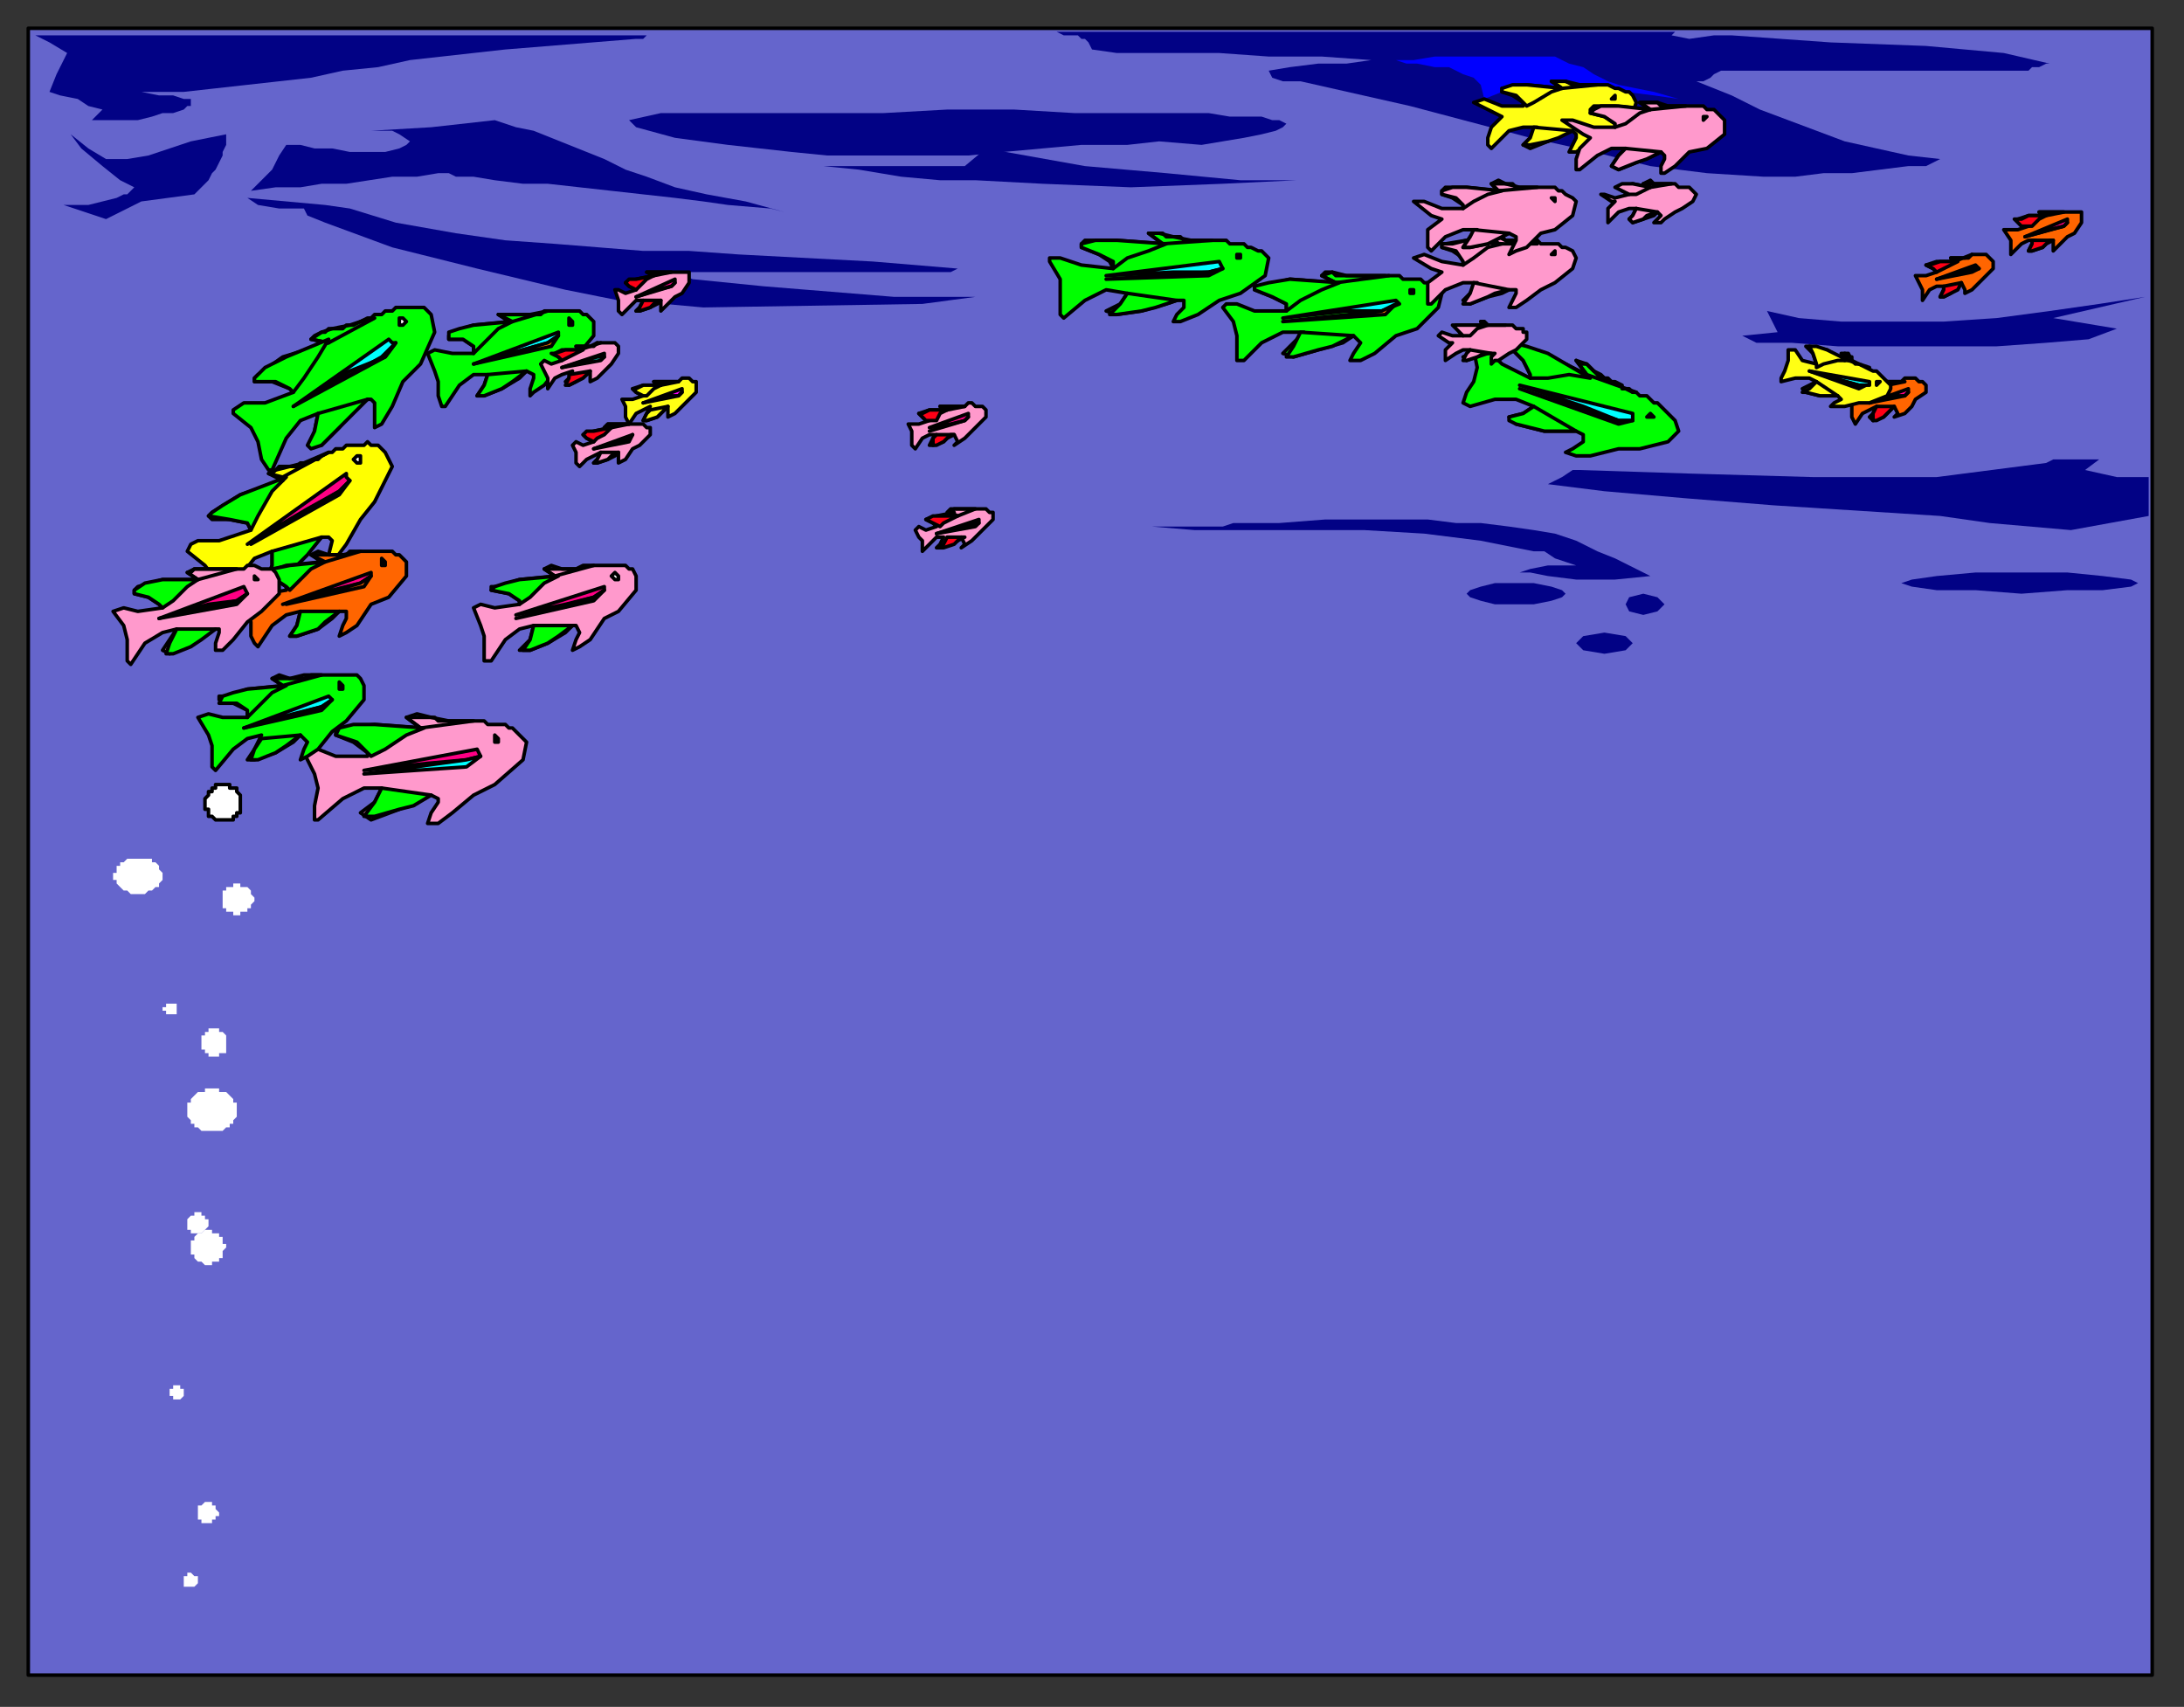 <?xml version="1.0" encoding="UTF-8" standalone="no"?>
<svg
   xmlns:dc="http://purl.org/dc/elements/1.1/"
   xmlns:cc="http://creativecommons.org/ns#"
   xmlns:rdf="http://www.w3.org/1999/02/22-rdf-syntax-ns#"
   xmlns:svg="http://www.w3.org/2000/svg"
   xmlns="http://www.w3.org/2000/svg"
   xmlns:sodipodi="http://sodipodi.sourceforge.net/DTD/sodipodi-0.dtd"
   xmlns:inkscape="http://www.inkscape.org/namespaces/inkscape"
   version="1.0"
   width="163.512mm"
   height="127.794mm"
   id="svg391"
   sodipodi:docname="BCKLC030.WMF">
  <rect width="100%" height="100%" fill="#333333" stroke="none"/>
  <sodipodi:namedview
     pagecolor="#ffffff"
     bordercolor="#666666"
     borderopacity="1"
     objecttolerance="10"
     gridtolerance="10"
     guidetolerance="10"
     inkscape:pageopacity="0"
     inkscape:pageshadow="2"
     inkscape:window-width="640"
     inkscape:window-height="480"
     id="namedview393" />
  <defs
     id="defs3">
    <pattern
       id="WMFhbasepattern"
       patternUnits="userSpaceOnUse"
       width="6"
       height="6"
       x="0"
       y="0" />
  </defs>
  <path
     style="fill:#6565cc;fill-rule:evenodd;fill-opacity:1;stroke:#000000;stroke-width:1px;stroke-linecap:round;stroke-linejoin:round;stroke-miterlimit:4;stroke-dasharray:none;stroke-opacity:1;"
     d="  M 8,474   L 609,474   L 609,8   L 8,8   L 8,474  z "
     id="path5" />
  <path
     style="fill:#020285;fill-rule:evenodd;fill-opacity:1;stroke:none;"
     d="  M 10,10   L 14,12   L 19,15   L 16,21   L 14,26   L 17,27   L 22,28   L 25,30   L 29,31   L 27,33   L 26,34   L 30,34   L 34,34   L 39,34   L 43,33   L 46,32   L 49,32   L 52,31   L 53,30   L 54,30   L 54,28   L 52,28   L 49,27   L 45,27   L 40,26   L 33,26   L 43,26   L 52,26   L 61,25   L 70,24   L 79,23   L 88,22   L 97,20   L 107,19   L 116,17   L 125,16   L 134,15   L 143,14   L 180,11   L 181,11   L 182,11   L 183,10   L 141,10   L 10,10  z "
     id="path7" />
  <path
     style="fill:#020285;fill-rule:evenodd;fill-opacity:1;stroke:none;"
     d="  M 326,149   L 329,149   L 332,149   L 336,149   L 339,149   L 343,149   L 346,149   L 349,148   L 351,148   L 362,148   L 375,147   L 389,147   L 404,147   L 412,148   L 419,148   L 427,149   L 434,150   L 440,151   L 446,153   L 452,156   L 457,158   L 467,163   L 457,164   L 446,164   L 438,163   L 433,162   L 430,162   L 433,161   L 438,160   L 446,160   L 443,159   L 440,158   L 437,156   L 434,156   L 419,153   L 403,151   L 386,150   L 369,150   L 353,150   L 338,150   L 326,149  z "
     id="path9" />
  <path
     style="fill:#020285;fill-rule:evenodd;fill-opacity:1;stroke:none;"
     d="  M 493,95   L 503,94   L 500,88   L 509,90   L 521,91   L 535,91   L 550,91   L 565,90   L 580,88   L 594,86   L 607,84   L 581,90   L 593,92   L 599,93   L 591,96   L 579,97   L 565,98   L 550,98   L 535,98   L 520,98   L 507,97   L 497,97   L 493,95  z "
     id="path11" />
  <path
     style="fill:#020285;fill-rule:evenodd;fill-opacity:1;stroke:none;"
     d="  M 20,38   L 25,42   L 30,45   L 36,45   L 42,44   L 48,42   L 54,40   L 59,39   L 64,38   L 64,41   L 63,43   L 63,44   L 62,46   L 61,48   L 60,49   L 59,51   L 55,55   L 40,57   L 30,62   L 18,58   L 25,58   L 33,56   L 35,55   L 36,55   L 37,54   L 38,53   L 34,51   L 29,47   L 23,42   L 20,38  z "
     id="path13" />
  <path
     style="fill:#020285;fill-rule:evenodd;fill-opacity:1;stroke:none;"
     d="  M 71,54   L 78,53   L 85,53   L 91,52   L 98,52   L 111,50   L 118,50   L 124,49   L 127,49   L 129,50   L 134,50   L 140,51   L 148,52   L 155,52   L 164,53   L 173,54   L 182,55   L 191,56   L 199,57   L 206,58   L 218,59   L 222,60   L 211,57   L 200,55   L 191,53   L 183,50   L 177,48   L 171,45   L 166,43   L 161,41   L 156,39   L 151,37   L 146,36   L 140,34   L 122,36   L 105,37   L 108,37   L 111,37   L 113,38   L 116,40   L 115,41   L 113,42   L 109,43   L 104,43   L 99,43   L 94,42   L 89,42   L 85,41   L 81,41   L 79,44   L 77,48   L 74,51   L 71,54  z "
     id="path15" />
  <path
     style="fill:#020285;fill-rule:evenodd;fill-opacity:1;stroke:none;"
     d="  M 92,58   L 99,59   L 112,63   L 129,66   L 143,68   L 157,69   L 182,71   L 195,71   L 209,72   L 247,74   L 271,76   L 269,77   L 230,77   L 204,77   L 191,77   L 196,79   L 216,81   L 253,84   L 276,84   L 261,86   L 199,87   L 188,86   L 175,85   L 160,82   L 135,76   L 111,70   L 92,63   L 87,61   L 86,59   L 83,59   L 79,59   L 73,58   L 70,56   L 92,58  z "
     id="path17" />
  <path
     style="fill:#020285;fill-rule:evenodd;fill-opacity:1;stroke:none;"
     d="  M 295,9   L 347,9   L 390,9   L 430,9   L 474,9   L 473,10   L 478,11   L 485,10   L 490,10   L 518,12   L 545,13   L 567,15   L 580,18   L 579,18   L 577,19   L 575,19   L 574,20   L 552,20   L 530,20   L 509,20   L 487,20   L 485,21   L 484,22   L 482,23   L 480,23   L 490,27   L 498,31   L 506,34   L 514,37   L 522,40   L 531,42   L 540,44   L 549,45   L 545,47   L 540,47   L 532,48   L 524,49   L 516,49   L 508,50   L 502,50   L 499,50   L 483,49   L 467,47   L 451,43   L 433,39   L 399,30   L 368,23   L 367,23   L 365,23   L 363,23   L 360,22   L 359,20   L 365,19   L 373,18   L 381,18   L 388,17   L 374,16   L 359,16   L 345,15   L 331,15   L 325,15   L 316,15   L 309,14   L 308,12   L 307,11   L 306,11   L 305,10   L 303,10   L 301,10   L 299,9   L 297,9   L 295,9  z "
     id="path19" />
  <path
     style="fill:#020285;fill-rule:evenodd;fill-opacity:1;stroke:none;"
     d="  M 233,47   L 243,48   L 255,50   L 266,51   L 276,51   L 295,52   L 320,53   L 346,52   L 367,51   L 351,51   L 330,49   L 307,47   L 279,42   L 273,47   L 258,47   L 243,47   L 233,47  z "
     id="path21" />
  <path
     style="fill:#020285;fill-rule:evenodd;fill-opacity:1;stroke:none;"
     d="  M 199,32   L 215,32   L 232,32   L 250,32   L 268,31   L 287,31   L 304,32   L 321,32   L 336,32   L 342,32   L 348,33   L 353,33   L 357,33   L 360,34   L 362,34   L 364,35   L 363,36   L 361,37   L 357,38   L 352,39   L 346,40   L 340,41   L 328,40   L 319,41   L 306,41   L 295,42   L 284,43   L 274,44   L 263,44   L 253,44   L 243,44   L 234,44   L 224,43   L 215,42   L 206,41   L 191,39   L 180,36   L 178,34   L 187,32   L 199,32  z "
     id="path23" />
  <path
     style="fill:#020285;fill-rule:evenodd;fill-opacity:1;stroke:none;"
     d="  M 438,137   L 440,136   L 442,135   L 445,133   L 447,133   L 478,134   L 513,135   L 548,135   L 579,131   L 581,130   L 594,130   L 590,133   L 599,135   L 608,135   L 608,146   L 597,148   L 586,150   L 563,148   L 549,146   L 502,143   L 477,141   L 454,139   L 438,137  z "
     id="path25" />
  <path
     style="fill:#020285;fill-rule:evenodd;fill-opacity:1;stroke:none;"
     d="  M 572,162   L 585,162   L 595,163   L 603,164   L 605,165   L 603,166   L 595,167   L 585,167   L 572,168   L 559,167   L 548,167   L 541,166   L 538,165   L 541,164   L 548,163   L 559,162   L 572,162  z "
     id="path27" />
  <path
     style="fill:#020285;fill-rule:evenodd;fill-opacity:1;stroke:none;"
     d="  M 429,165   L 434,165   L 439,166   L 442,167   L 443,168   L 442,169   L 439,170   L 434,171   L 429,171   L 423,171   L 419,170   L 416,169   L 415,168   L 416,167   L 419,166   L 423,165   L 429,165  z "
     id="path29" />
  <path
     style="fill:#020285;fill-rule:evenodd;fill-opacity:1;stroke:none;"
     d="  M 454,179   L 460,180   L 462,182   L 460,184   L 454,185   L 448,184   L 446,182   L 448,180   L 454,179  z "
     id="path31" />
  <path
     style="fill:#020285;fill-rule:evenodd;fill-opacity:1;stroke:none;"
     d="  M 465,168   L 469,169   L 471,171   L 469,173   L 465,174   L 461,173   L 460,171   L 461,169   L 465,168  z "
     id="path33" />
  <path
     style="fill:#ffffff;fill-rule:evenodd;fill-opacity:1;stroke:none;"
     d="  M 50,286   L 50,286   L 50,285   L 50,285   L 50,285   L 50,285   L 50,284   L 50,284   L 49,284   L 49,284   L 49,284   L 49,284   L 49,284   L 48,284   L 48,284   L 48,284   L 48,284   L 48,284   L 47,284   L 47,284   L 47,284   L 47,284   L 47,284   L 47,285   L 46,285   L 46,285   L 46,285   L 46,286   L 46,286   L 46,286   L 46,286   L 47,286   L 47,287   L 47,287   L 47,287   L 47,287   L 47,287   L 48,287   L 48,287   L 48,287   L 48,287   L 48,287   L 49,287   L 49,287   L 49,287   L 49,287   L 49,287   L 50,287   L 50,287   L 50,286   L 50,286   L 50,286   L 50,286   L 50,286   L 50,286  z "
     id="path35" />
  <path
     style="fill:#ffffff;fill-rule:evenodd;fill-opacity:1;stroke:none;"
     d="  M 59,346   L 59,346   L 59,346   L 59,346   L 59,345   L 59,345   L 58,345   L 58,345   L 58,344   L 58,344   L 58,344   L 57,344   L 57,344   L 57,344   L 57,343   L 56,343   L 56,343   L 56,343   L 56,343   L 55,343   L 55,343   L 55,344   L 54,344   L 54,344   L 54,344   L 54,344   L 54,344   L 53,345   L 53,345   L 53,345   L 53,345   L 53,346   L 53,346   L 53,346   L 53,346   L 53,347   L 53,347   L 53,347   L 53,348   L 53,348   L 54,348   L 54,348   L 54,348   L 54,349   L 54,349   L 55,349   L 55,349   L 55,349   L 56,349   L 56,349   L 56,349   L 56,349   L 57,349   L 57,349   L 57,349   L 57,349   L 58,348   L 58,348   L 58,348   L 58,348   L 58,348   L 59,347   L 59,347   L 59,347   L 59,346   L 59,346   L 59,346   L 59,346  z "
     id="path37" />
  <path
     style="fill:#ffffff;fill-rule:evenodd;fill-opacity:1;stroke:none;"
     d="  M 65,295   L 65,295   L 64,295   L 64,294   L 64,294   L 64,294   L 64,294   L 64,293   L 64,293   L 64,293   L 64,293   L 63,292   L 63,292   L 63,292   L 62,292   L 62,292   L 62,291   L 62,291   L 61,291   L 61,291   L 61,291   L 60,291   L 60,291   L 60,291   L 59,291   L 59,292   L 59,292   L 59,292   L 58,292   L 58,292   L 58,293   L 58,293   L 57,293   L 57,293   L 57,294   L 57,294   L 57,294   L 57,294   L 57,295   L 57,295   L 57,295   L 57,296   L 57,296   L 57,296   L 57,297   L 57,297   L 57,297   L 58,297   L 58,298   L 58,298   L 58,298   L 59,298   L 59,298   L 59,299   L 59,299   L 60,299   L 60,299   L 60,299   L 61,299   L 61,299   L 61,299   L 62,299   L 62,299   L 62,299   L 62,298   L 63,298   L 63,298   L 63,298   L 64,298   L 64,297   L 64,297   L 64,297   L 64,297   L 64,296   L 64,296   L 64,296   L 64,295   L 65,295   L 65,295  z "
     id="path39" />
  <path
     style="fill:#ffffff;fill-rule:evenodd;fill-opacity:1;stroke:none;"
     d="  M 52,394   L 52,394   L 52,394   L 52,394   L 52,394   L 52,393   L 52,393   L 51,393   L 51,393   L 51,393   L 51,392   L 51,392   L 51,392   L 50,392   L 50,392   L 50,392   L 50,392   L 49,392   L 49,392   L 49,393   L 49,393   L 49,393   L 49,393   L 48,393   L 48,394   L 48,394   L 48,394   L 48,394   L 48,394   L 48,395   L 48,395   L 48,395   L 49,395   L 49,396   L 49,396   L 49,396   L 49,396   L 49,396   L 50,396   L 50,396   L 50,396   L 50,396   L 51,396   L 51,396   L 51,396   L 51,396   L 51,396   L 51,396   L 52,395   L 52,395   L 52,395   L 52,395   L 52,394   L 52,394   L 52,394  z "
     id="path41" />
  <path
     style="fill:#ffffff;fill-rule:evenodd;fill-opacity:1;stroke:none;"
     d="  M 62,428   L 62,428   L 62,428   L 62,428   L 61,427   L 61,427   L 61,427   L 61,426   L 61,426   L 61,426   L 61,426   L 60,426   L 60,426   L 60,425   L 60,425   L 59,425   L 59,425   L 59,425   L 58,425   L 58,425   L 58,425   L 58,425   L 57,426   L 57,426   L 57,426   L 57,426   L 56,426   L 56,426   L 56,427   L 56,427   L 56,427   L 56,428   L 56,428   L 56,428   L 56,428   L 56,429   L 56,429   L 56,429   L 56,429   L 56,430   L 56,430   L 57,430   L 57,430   L 57,430   L 57,431   L 58,431   L 58,431   L 58,431   L 58,431   L 59,431   L 59,431   L 59,431   L 60,431   L 60,431   L 60,431   L 60,430   L 61,430   L 61,430   L 61,430   L 61,430   L 61,429   L 61,429   L 61,429   L 62,429   L 62,428   L 62,428   L 62,428   L 62,428  z "
     id="path43" />
  <path
     style="fill:#ffffff;fill-rule:evenodd;fill-opacity:1;stroke:none;"
     d="  M 56,447   L 56,447   L 56,447   L 56,447   L 56,447   L 56,446   L 56,446   L 55,446   L 55,446   L 55,446   L 55,446   L 55,446   L 54,445   L 54,445   L 54,445   L 54,445   L 53,445   L 53,446   L 53,446   L 53,446   L 53,446   L 52,446   L 52,446   L 52,446   L 52,447   L 52,447   L 52,447   L 52,447   L 52,448   L 52,448   L 52,448   L 52,448   L 52,448   L 52,449   L 53,449   L 53,449   L 53,449   L 53,449   L 53,449   L 54,449   L 54,449   L 54,449   L 54,449   L 55,449   L 55,449   L 55,449   L 55,449   L 55,449   L 56,448   L 56,448   L 56,448   L 56,448   L 56,448   L 56,447   L 56,447  z "
     id="path45" />
  <path
     style="fill:#ffffff;fill-rule:evenodd;fill-opacity:1;stroke:none;"
     d="  M 67,314   L 67,314   L 67,313   L 67,313   L 67,312   L 66,312   L 66,311   L 66,311   L 65,310   L 65,310   L 65,310   L 64,309   L 64,309   L 63,309   L 62,309   L 62,308   L 61,308   L 61,308   L 60,308   L 59,308   L 59,308   L 58,308   L 58,309   L 57,309   L 56,309   L 56,309   L 55,310   L 55,310   L 55,310   L 54,311   L 54,311   L 54,312   L 53,312   L 53,313   L 53,313   L 53,314   L 53,314   L 53,315   L 53,315   L 53,316   L 53,316   L 54,317   L 54,317   L 54,318   L 55,318   L 55,318   L 55,319   L 56,319   L 56,319   L 57,320   L 58,320   L 58,320   L 59,320   L 59,320   L 60,320   L 61,320   L 61,320   L 62,320   L 62,320   L 63,320   L 64,319   L 64,319   L 65,319   L 65,318   L 65,318   L 66,318   L 66,317   L 66,317   L 67,316   L 67,316   L 67,315   L 67,315   L 67,314  z "
     id="path47" />
  <path
     style="fill:#ffffff;fill-rule:evenodd;fill-opacity:1;stroke:none;"
     d="  M 64,353   L 64,353   L 64,352   L 63,352   L 63,352   L 63,351   L 63,351   L 63,351   L 63,351   L 63,350   L 62,350   L 62,350   L 62,350   L 62,349   L 61,349   L 61,349   L 61,349   L 60,349   L 60,349   L 60,348   L 59,348   L 59,348   L 59,348   L 58,348   L 58,348   L 58,348   L 57,349   L 57,349   L 57,349   L 56,349   L 56,349   L 56,349   L 55,350   L 55,350   L 55,350   L 55,350   L 55,351   L 54,351   L 54,351   L 54,351   L 54,352   L 54,352   L 54,352   L 54,353   L 54,353   L 54,354   L 54,354   L 54,354   L 54,355   L 54,355   L 55,355   L 55,356   L 55,356   L 55,356   L 55,356   L 56,357   L 56,357   L 56,357   L 57,357   L 57,357   L 57,357   L 58,358   L 58,358   L 58,358   L 59,358   L 59,358   L 59,358   L 60,358   L 60,357   L 60,357   L 61,357   L 61,357   L 61,357   L 62,357   L 62,356   L 62,356   L 62,356   L 63,356   L 63,355   L 63,355   L 63,355   L 63,354   L 63,354   L 63,354   L 64,353   L 64,353   L 64,353  z "
     id="path49" />
  <path
     style="fill:#ffffff;fill-rule:evenodd;fill-opacity:1;stroke:none;"
     d="  M 72,254   L 72,254   L 72,254   L 71,253   L 71,253   L 71,253   L 71,252   L 71,252   L 71,252   L 70,251   L 70,251   L 70,251   L 69,251   L 69,251   L 69,251   L 68,251   L 68,250   L 67,250   L 67,250   L 67,250   L 66,250   L 66,251   L 66,251   L 65,251   L 65,251   L 64,251   L 64,251   L 64,251   L 64,252   L 63,252   L 63,252   L 63,253   L 63,253   L 63,253   L 63,254   L 63,254   L 63,254   L 63,255   L 63,255   L 63,256   L 63,256   L 63,256   L 63,257   L 63,257   L 64,257   L 64,257   L 64,258   L 64,258   L 65,258   L 65,258   L 66,258   L 66,258   L 66,259   L 67,259   L 67,259   L 67,259   L 68,259   L 68,258   L 69,258   L 69,258   L 69,258   L 70,258   L 70,258   L 70,257   L 71,257   L 71,257   L 71,257   L 71,256   L 71,256   L 71,256   L 72,255   L 72,255   L 72,254  z "
     id="path51" />
  <path
     style="fill:#ffffff;fill-rule:evenodd;fill-opacity:1;stroke:none;"
     d="  M 46,248   L 46,247   L 46,247   L 46,247   L 45,246   L 45,246   L 45,245   L 45,245   L 44,244   L 44,244   L 43,244   L 43,244   L 43,243   L 42,243   L 41,243   L 41,243   L 40,243   L 40,243   L 39,243   L 39,243   L 38,243   L 37,243   L 37,243   L 36,243   L 36,243   L 35,244   L 35,244   L 34,244   L 34,244   L 34,245   L 33,245   L 33,246   L 33,246   L 33,247   L 32,247   L 32,247   L 32,248   L 32,248   L 32,249   L 33,249   L 33,250   L 33,250   L 33,250   L 34,251   L 34,251   L 34,251   L 35,252   L 35,252   L 36,252   L 36,252   L 37,253   L 37,253   L 38,253   L 39,253   L 39,253   L 40,253   L 40,253   L 41,253   L 41,253   L 42,252   L 43,252   L 43,252   L 43,252   L 44,251   L 44,251   L 45,251   L 45,250   L 45,250   L 45,250   L 46,249   L 46,249   L 46,248   L 46,248  z "
     id="path53" />
  <path
     style="fill:#ff99cc;fill-rule:evenodd;fill-opacity:1;stroke:#000000;stroke-width:1px;stroke-linecap:round;stroke-linejoin:round;stroke-miterlimit:4;stroke-dasharray:none;stroke-opacity:1;"
     d="  M 147,208   L 146,207   L 145,206   L 144,206   L 143,205   L 142,205   L 141,205   L 139,205   L 138,205   L 137,204   L 136,204   L 134,204   L 133,204   L 132,204   L 130,204   L 130,204   L 127,204   L 126,204   L 125,204   L 124,204   L 123,203   L 122,203   L 121,203   L 120,203   L 118,203   L 117,203   L 115,203   L 119,206   L 106,205   L 97,206   L 95,207   L 95,208   L 100,210   L 104,213   L 104,214   L 95,214   L 90,212   L 87,212   L 86,213   L 89,219   L 90,223   L 89,228   L 89,232   L 90,232   L 97,226   L 103,223   L 108,223   L 106,227   L 102,230   L 105,232   L 113,229   L 119,226   L 122,225   L 124,226   L 124,227   L 122,230   L 121,233   L 124,233   L 128,230   L 134,225   L 140,222   L 148,215   L 149,210   L 147,208  z "
     id="path55" />
  <path
     style="fill:#ff99cc;fill-rule:evenodd;fill-opacity:1;stroke:#000000;stroke-width:1px;stroke-linecap:round;stroke-linejoin:round;stroke-miterlimit:4;stroke-dasharray:none;stroke-opacity:1;"
     d="  M 195,77   L 194,77   L 193,77   L 192,77   L 191,77   L 190,77   L 189,77   L 188,77   L 187,77   L 186,77   L 185,77   L 184,77   L 183,77   L 185,78   L 180,79   L 177,80   L 178,81   L 180,82   L 177,83   L 175,82   L 174,82   L 175,85   L 175,86   L 175,88   L 176,89   L 178,87   L 180,85   L 182,85   L 181,87   L 180,88   L 181,88   L 184,87   L 186,86   L 187,85   L 187,87   L 187,88   L 189,86   L 191,84   L 193,83   L 195,80   L 195,78   L 195,77  z "
     id="path57" />
  <path
     style="fill:none;stroke:#000000;stroke-width:1px;stroke-linecap:round;stroke-linejoin:round;stroke-miterlimit:4;stroke-dasharray:none;stroke-opacity:1;"
     d="  M 190,77   L 185,78   L 183,77   L 184,77   L 186,77   L 187,77   L 190,77  "
     id="path59" />
  <path
     style="fill:#ff0016;fill-rule:evenodd;fill-opacity:1;stroke:#000000;stroke-width:1px;stroke-linecap:round;stroke-linejoin:round;stroke-miterlimit:4;stroke-dasharray:none;stroke-opacity:1;"
     d="  M 185,78   L 180,79   L 178,79   L 177,80   L 178,81   L 180,82   L 181,81   L 183,79   L 185,78  z "
     id="path61" />
  <path
     style="fill:#ff0016;fill-rule:evenodd;fill-opacity:1;stroke:#000000;stroke-width:1px;stroke-linecap:round;stroke-linejoin:round;stroke-miterlimit:4;stroke-dasharray:none;stroke-opacity:1;"
     d="  M 182,85   L 187,85   L 185,86   L 184,87   L 181,88   L 180,88   L 181,87   L 182,85  z "
     id="path63" />
  <path
     style="fill:#ff0085;fill-rule:evenodd;fill-opacity:1;stroke:#000000;stroke-width:1px;stroke-linecap:round;stroke-linejoin:round;stroke-miterlimit:4;stroke-dasharray:none;stroke-opacity:1;"
     d="  M 191,79   L 180,84   L 186,82   L 190,81   L 191,80   L 191,79  z "
     id="path65" />
  <path
     style="fill:#00ffff;fill-rule:evenodd;fill-opacity:1;stroke:#000000;stroke-width:1px;stroke-linecap:round;stroke-linejoin:round;stroke-miterlimit:4;stroke-dasharray:none;stroke-opacity:1;"
     d="  M 180,84   L 190,81   L 191,80   L 190,81   L 180,84  z "
     id="path67" />
  <path
     style="fill:#00ff00;fill-rule:evenodd;fill-opacity:1;stroke:#000000;stroke-width:1px;stroke-linecap:round;stroke-linejoin:round;stroke-miterlimit:4;stroke-dasharray:none;stroke-opacity:1;"
     d="  M 120,87   L 118,87   L 117,87   L 116,87   L 115,87   L 114,87   L 113,87   L 112,87   L 111,88   L 110,88   L 109,88   L 108,89   L 106,89   L 105,90   L 104,90   L 102,91   L 102,91   L 100,92   L 98,92   L 97,93   L 96,93   L 95,93   L 94,93   L 93,93   L 92,94   L 91,94   L 89,95   L 88,96   L 93,97   L 80,101   L 73,106   L 72,107   L 72,108   L 77,108   L 82,110   L 83,111   L 75,114   L 69,114   L 66,116   L 66,117   L 71,121   L 73,125   L 74,130   L 76,133   L 77,133   L 81,124   L 85,119   L 90,117   L 89,122   L 88,126   L 91,126   L 96,121   L 101,115   L 104,113   L 105,113   L 106,114   L 106,118   L 106,121   L 108,120   L 111,115   L 114,108   L 119,103   L 123,94   L 122,89   L 120,87  z "
     id="path69" />
  <path
     style="fill:none;stroke:#000000;stroke-width:1px;stroke-linecap:round;stroke-linejoin:round;stroke-miterlimit:4;stroke-dasharray:none;stroke-opacity:1;"
     d="  M 106,90   L 93,97   L 88,96   L 91,94   L 94,93   L 99,92   L 105,90  "
     id="path71" />
  <path
     style="fill:#00ff00;fill-rule:evenodd;fill-opacity:1;stroke:#000000;stroke-width:1px;stroke-linecap:round;stroke-linejoin:round;stroke-miterlimit:4;stroke-dasharray:none;stroke-opacity:1;"
     d="  M 93,96   L 81,101   L 75,104   L 72,107   L 72,108   L 78,108   L 82,110   L 83,111   L 86,107   L 90,101   L 93,96  z "
     id="path73" />
  <path
     style="fill:#00ff00;fill-rule:evenodd;fill-opacity:1;stroke:#000000;stroke-width:1px;stroke-linecap:round;stroke-linejoin:round;stroke-miterlimit:4;stroke-dasharray:none;stroke-opacity:1;"
     d="  M 90,117   L 104,113   L 99,118   L 96,121   L 91,126   L 88,127   L 87,126   L 89,122   L 90,117  z "
     id="path75" />
  <path
     style="fill:#ffffff;fill-rule:evenodd;fill-opacity:1;stroke:#000000;stroke-width:1px;stroke-linecap:round;stroke-linejoin:round;stroke-miterlimit:4;stroke-dasharray:none;stroke-opacity:1;"
     d="  M 113,90   L 114,90   L 115,91   L 114,92   L 113,92   L 113,91   L 113,90  z "
     id="path77" />
  <path
     style="fill:#00ffff;fill-rule:evenodd;fill-opacity:1;stroke:#000000;stroke-width:1px;stroke-linecap:round;stroke-linejoin:round;stroke-miterlimit:4;stroke-dasharray:none;stroke-opacity:1;"
     d="  M 110,96   L 83,115   L 99,105   L 109,101   L 112,97   L 111,97   L 110,96  z "
     id="path79" />
  <path
     style="fill:#ff8500;fill-rule:evenodd;fill-opacity:1;stroke:#000000;stroke-width:1px;stroke-linecap:round;stroke-linejoin:round;stroke-miterlimit:4;stroke-dasharray:none;stroke-opacity:1;"
     d="  M 83,115   L 108,101   L 112,97   L 109,101   L 83,115  z "
     id="path81" />
  <path
     style="fill:#ffff00;fill-rule:evenodd;fill-opacity:1;stroke:#000000;stroke-width:1px;stroke-linecap:round;stroke-linejoin:round;stroke-miterlimit:4;stroke-dasharray:none;stroke-opacity:1;"
     d="  M 107,126   L 105,126   L 105,126   L 104,125   L 103,126   L 102,126   L 101,126   L 100,126   L 98,126   L 97,127   L 96,127   L 95,127   L 94,128   L 93,128   L 91,129   L 90,130   L 89,130   L 87,131   L 86,131   L 85,131   L 84,132   L 83,132   L 82,132   L 81,132   L 79,132   L 78,133   L 77,134   L 76,134   L 80,136   L 68,140   L 60,145   L 59,146   L 60,147   L 65,147   L 70,148   L 71,150   L 62,153   L 56,153   L 54,154   L 53,156   L 58,160   L 61,164   L 62,168   L 63,172   L 65,172   L 68,163   L 72,158   L 77,156   L 77,160   L 75,165   L 78,165   L 84,160   L 89,154   L 91,152   L 93,152   L 94,153   L 93,157   L 93,160   L 95,158   L 98,154   L 102,147   L 106,142   L 111,132   L 109,128   L 107,126  z "
     id="path83" />
  <path
     style="fill:none;stroke:#000000;stroke-width:1px;stroke-linecap:round;stroke-linejoin:round;stroke-miterlimit:4;stroke-dasharray:none;stroke-opacity:1;"
     d="  M 93,128   L 80,135   L 76,134   L 78,133   L 82,132   L 86,131   L 93,128  "
     id="path85" />
  <path
     style="fill:#00ff00;fill-rule:evenodd;fill-opacity:1;stroke:#000000;stroke-width:1px;stroke-linecap:round;stroke-linejoin:round;stroke-miterlimit:4;stroke-dasharray:none;stroke-opacity:1;"
     d="  M 81,135   L 68,140   L 63,143   L 60,145   L 59,146   L 65,147   L 70,148   L 71,150   L 73,146   L 77,139   L 81,135  z "
     id="path87" />
  <path
     style="fill:#00ff00;fill-rule:evenodd;fill-opacity:1;stroke:#000000;stroke-width:1px;stroke-linecap:round;stroke-linejoin:round;stroke-miterlimit:4;stroke-dasharray:none;stroke-opacity:1;"
     d="  M 77,156   L 91,152   L 87,157   L 84,160   L 78,165   L 76,165   L 75,165   L 77,160   L 77,156  z "
     id="path89" />
  <path
     style="fill:#ffffff;fill-rule:evenodd;fill-opacity:1;stroke:#000000;stroke-width:1px;stroke-linecap:round;stroke-linejoin:round;stroke-miterlimit:4;stroke-dasharray:none;stroke-opacity:1;"
     d="  M 101,129   L 102,129   L 102,130   L 102,131   L 101,131   L 100,130   L 101,129  z "
     id="path91" />
  <path
     style="fill:#ff0085;fill-rule:evenodd;fill-opacity:1;stroke:#000000;stroke-width:1px;stroke-linecap:round;stroke-linejoin:round;stroke-miterlimit:4;stroke-dasharray:none;stroke-opacity:1;"
     d="  M 98,134   L 70,154   L 87,144   L 96,139   L 99,136   L 98,135   L 98,134  z "
     id="path93" />
  <path
     style="fill:#00ffff;fill-rule:evenodd;fill-opacity:1;stroke:#000000;stroke-width:1px;stroke-linecap:round;stroke-linejoin:round;stroke-miterlimit:4;stroke-dasharray:none;stroke-opacity:1;"
     d="  M 71,154   L 96,139   L 99,136   L 96,140   L 71,154  z "
     id="path95" />
  <path
     style="fill:none;stroke:#000000;stroke-width:1px;stroke-linecap:round;stroke-linejoin:round;stroke-miterlimit:4;stroke-dasharray:none;stroke-opacity:1;"
     d="  M 134,204   L 119,206   L 115,203   L 118,202   L 122,203   L 127,204   L 134,204  "
     id="path97" />
  <path
     style="fill:#00ff00;fill-rule:evenodd;fill-opacity:1;stroke:#000000;stroke-width:1px;stroke-linecap:round;stroke-linejoin:round;stroke-miterlimit:4;stroke-dasharray:none;stroke-opacity:1;"
     d="  M 120,206   L 106,205   L 100,205   L 96,206   L 95,208   L 101,210   L 104,213   L 105,214   L 109,212   L 115,208   L 120,206  z "
     id="path99" />
  <path
     style="fill:#00ff00;fill-rule:evenodd;fill-opacity:1;stroke:#000000;stroke-width:1px;stroke-linecap:round;stroke-linejoin:round;stroke-miterlimit:4;stroke-dasharray:none;stroke-opacity:1;"
     d="  M 108,223   L 122,225   L 117,228   L 113,229   L 106,231   L 103,231   L 106,227   L 108,223  z "
     id="path101" />
  <path
     style="fill:#ffffff;fill-rule:evenodd;fill-opacity:1;stroke:#000000;stroke-width:1px;stroke-linecap:round;stroke-linejoin:round;stroke-miterlimit:4;stroke-dasharray:none;stroke-opacity:1;"
     d="  M 140,208   L 141,209   L 141,210   L 140,210   L 140,210   L 140,209   L 140,208  z "
     id="path103" />
  <path
     style="fill:#ff0085;fill-rule:evenodd;fill-opacity:1;stroke:#000000;stroke-width:1px;stroke-linecap:round;stroke-linejoin:round;stroke-miterlimit:4;stroke-dasharray:none;stroke-opacity:1;"
     d="  M 135,212   L 103,218   L 121,216   L 132,215   L 136,214   L 135,212  z "
     id="path105" />
  <path
     style="fill:#00ffff;fill-rule:evenodd;fill-opacity:1;stroke:#000000;stroke-width:1px;stroke-linecap:round;stroke-linejoin:round;stroke-miterlimit:4;stroke-dasharray:none;stroke-opacity:1;"
     d="  M 103,219   L 132,215   L 136,214   L 132,217   L 103,219  z "
     id="path107" />
  <path
     style="fill:#00ff00;fill-rule:evenodd;fill-opacity:1;stroke:#000000;stroke-width:1px;stroke-linecap:round;stroke-linejoin:round;stroke-miterlimit:4;stroke-dasharray:none;stroke-opacity:1;"
     d="  M 102,192   L 101,191   L 99,191   L 98,191   L 96,191   L 95,191   L 95,191   L 94,191   L 93,191   L 92,191   L 91,191   L 90,191   L 89,191   L 88,191   L 86,192   L 85,192   L 84,192   L 83,192   L 81,192   L 80,192   L 79,192   L 78,192   L 77,192   L 80,194   L 70,195   L 64,197   L 62,197   L 62,198   L 66,199   L 70,201   L 70,203   L 63,203   L 59,202   L 56,203   L 59,208   L 60,211   L 60,215   L 60,217   L 61,218   L 66,212   L 70,209   L 74,208   L 72,212   L 70,215   L 72,215   L 78,213   L 83,210   L 85,208   L 86,209   L 87,210   L 86,212   L 85,215   L 87,214   L 90,212   L 94,207   L 98,204   L 103,198   L 103,194   L 102,192  z "
     id="path109" />
  <path
     style="fill:none;stroke:#000000;stroke-width:1px;stroke-linecap:round;stroke-linejoin:round;stroke-miterlimit:4;stroke-dasharray:none;stroke-opacity:1;"
     d="  M 91,191   L 80,194   L 77,192   L 79,191   L 82,192   L 86,191   L 91,191  "
     id="path111" />
  <path
     style="fill:#00ff00;fill-rule:evenodd;fill-opacity:1;stroke:#000000;stroke-width:1px;stroke-linecap:round;stroke-linejoin:round;stroke-miterlimit:4;stroke-dasharray:none;stroke-opacity:1;"
     d="  M 81,194   L 70,195   L 66,196   L 63,197   L 62,199   L 67,199   L 70,201   L 70,203   L 73,200   L 77,196   L 81,194  z "
     id="path113" />
  <path
     style="fill:#00ff00;fill-rule:evenodd;fill-opacity:1;stroke:#000000;stroke-width:1px;stroke-linecap:round;stroke-linejoin:round;stroke-miterlimit:4;stroke-dasharray:none;stroke-opacity:1;"
     d="  M 74,209   L 85,208   L 81,211   L 78,213   L 73,215   L 71,215   L 72,212   L 74,209  z "
     id="path115" />
  <path
     style="fill:#ffffff;fill-rule:evenodd;fill-opacity:1;stroke:#000000;stroke-width:1px;stroke-linecap:round;stroke-linejoin:round;stroke-miterlimit:4;stroke-dasharray:none;stroke-opacity:1;"
     d="  M 96,193   L 97,194   L 97,195   L 96,195   L 96,194   L 96,193  z "
     id="path117" />
  <path
     style="fill:#00ffff;fill-rule:evenodd;fill-opacity:1;stroke:#000000;stroke-width:1px;stroke-linecap:round;stroke-linejoin:round;stroke-miterlimit:4;stroke-dasharray:none;stroke-opacity:1;"
     d="  M 93,197   L 69,206   L 83,202   L 91,200   L 94,198   L 93,197  z "
     id="path119" />
  <path
     style="fill:#ff8500;fill-rule:evenodd;fill-opacity:1;stroke:#000000;stroke-width:1px;stroke-linecap:round;stroke-linejoin:round;stroke-miterlimit:4;stroke-dasharray:none;stroke-opacity:1;"
     d="  M 69,206   L 91,200   L 94,198   L 91,201   L 69,206  z "
     id="path121" />
  <path
     style="fill:#ff99cc;fill-rule:evenodd;fill-opacity:1;stroke:#000000;stroke-width:1px;stroke-linecap:round;stroke-linejoin:round;stroke-miterlimit:4;stroke-dasharray:none;stroke-opacity:1;"
     d="  M 179,161   L 178,161   L 177,160   L 175,160   L 174,160   L 173,160   L 172,160   L 171,160   L 170,160   L 169,160   L 168,160   L 167,160   L 166,160   L 165,160   L 163,161   L 162,161   L 162,161   L 160,161   L 158,161   L 157,161   L 156,161   L 155,161   L 154,161   L 157,163   L 147,164   L 141,166   L 139,166   L 139,167   L 144,168   L 147,170   L 147,171   L 140,172   L 136,171   L 134,172   L 136,177   L 137,180   L 137,184   L 137,187   L 139,187   L 143,181   L 147,178   L 151,177   L 150,181   L 147,184   L 150,184   L 155,182   L 160,179   L 162,177   L 163,177   L 164,179   L 163,181   L 162,184   L 164,183   L 167,181   L 171,175   L 175,173   L 180,167   L 180,163   L 179,161  z "
     id="path123" />
  <path
     style="fill:none;stroke:#000000;stroke-width:1px;stroke-linecap:round;stroke-linejoin:round;stroke-miterlimit:4;stroke-dasharray:none;stroke-opacity:1;"
     d="  M 168,160   L 157,163   L 154,161   L 156,160   L 159,161   L 163,161   L 168,160  "
     id="path125" />
  <path
     style="fill:#00ff00;fill-rule:evenodd;fill-opacity:1;stroke:#000000;stroke-width:1px;stroke-linecap:round;stroke-linejoin:round;stroke-miterlimit:4;stroke-dasharray:none;stroke-opacity:1;"
     d="  M 158,163   L 147,164   L 143,165   L 140,166   L 139,167   L 144,168   L 147,170   L 147,171   L 150,169   L 154,165   L 158,163  z "
     id="path127" />
  <path
     style="fill:#00ff00;fill-rule:evenodd;fill-opacity:1;stroke:#000000;stroke-width:1px;stroke-linecap:round;stroke-linejoin:round;stroke-miterlimit:4;stroke-dasharray:none;stroke-opacity:1;"
     d="  M 151,177   L 162,177   L 158,180   L 155,182   L 150,184   L 148,184   L 150,181   L 151,177  z "
     id="path129" />
  <path
     style="fill:#ffffff;fill-rule:evenodd;fill-opacity:1;stroke:#000000;stroke-width:1px;stroke-linecap:round;stroke-linejoin:round;stroke-miterlimit:4;stroke-dasharray:none;stroke-opacity:1;"
     d="  M 174,162   L 175,163   L 175,164   L 174,164   L 173,163   L 174,162  z "
     id="path131" />
  <path
     style="fill:#ff0085;fill-rule:evenodd;fill-opacity:1;stroke:#000000;stroke-width:1px;stroke-linecap:round;stroke-linejoin:round;stroke-miterlimit:4;stroke-dasharray:none;stroke-opacity:1;"
     d="  M 171,166   L 146,174   L 160,171   L 168,169   L 171,167   L 171,166  z "
     id="path133" />
  <path
     style="fill:#00ffff;fill-rule:evenodd;fill-opacity:1;stroke:#000000;stroke-width:1px;stroke-linecap:round;stroke-linejoin:round;stroke-miterlimit:4;stroke-dasharray:none;stroke-opacity:1;"
     d="  M 146,175   L 168,169   L 171,167   L 168,170   L 146,175  z "
     id="path135" />
  <path
     style="fill:#00ff00;fill-rule:evenodd;fill-opacity:1;stroke:#000000;stroke-width:1px;stroke-linecap:round;stroke-linejoin:round;stroke-miterlimit:4;stroke-dasharray:none;stroke-opacity:1;"
     d="  M 166,89   L 165,89   L 164,88   L 162,88   L 161,88   L 160,88   L 159,88   L 158,88   L 157,88   L 156,88   L 155,88   L 154,88   L 153,89   L 152,89   L 151,89   L 150,89   L 149,89   L 147,89   L 146,89   L 144,89   L 143,89   L 142,89   L 141,89   L 144,91   L 134,92   L 128,94   L 127,95   L 127,96   L 131,96   L 134,98   L 134,100   L 128,100   L 123,99   L 121,100   L 123,105   L 124,108   L 124,112   L 125,115   L 126,115   L 130,109   L 134,106   L 138,106   L 137,109   L 135,112   L 137,112   L 142,110   L 147,107   L 149,105   L 151,106   L 151,107   L 150,110   L 150,112   L 151,111   L 154,109   L 158,104   L 163,101   L 168,95   L 168,91   L 166,89  z "
     id="path137" />
  <path
     style="fill:none;stroke:#000000;stroke-width:1px;stroke-linecap:round;stroke-linejoin:round;stroke-miterlimit:4;stroke-dasharray:none;stroke-opacity:1;"
     d="  M 155,88   L 145,91   L 141,89   L 143,89   L 146,89   L 150,89   L 155,88  "
     id="path139" />
  <path
     style="fill:#00ff00;fill-rule:evenodd;fill-opacity:1;stroke:#000000;stroke-width:1px;stroke-linecap:round;stroke-linejoin:round;stroke-miterlimit:4;stroke-dasharray:none;stroke-opacity:1;"
     d="  M 145,91   L 134,92   L 130,93   L 127,94   L 127,96   L 131,96   L 134,98   L 134,100   L 137,97   L 141,93   L 145,91  z "
     id="path141" />
  <path
     style="fill:#00ff00;fill-rule:evenodd;fill-opacity:1;stroke:#000000;stroke-width:1px;stroke-linecap:round;stroke-linejoin:round;stroke-miterlimit:4;stroke-dasharray:none;stroke-opacity:1;"
     d="  M 138,106   L 149,105   L 145,108   L 142,110   L 137,112   L 135,112   L 137,109   L 138,106  z "
     id="path143" />
  <path
     style="fill:#ffffff;fill-rule:evenodd;fill-opacity:1;stroke:#000000;stroke-width:1px;stroke-linecap:round;stroke-linejoin:round;stroke-miterlimit:4;stroke-dasharray:none;stroke-opacity:1;"
     d="  M 161,90   L 162,91   L 162,92   L 161,92   L 161,91   L 161,90  z "
     id="path145" />
  <path
     style="fill:#00ffff;fill-rule:evenodd;fill-opacity:1;stroke:#000000;stroke-width:1px;stroke-linecap:round;stroke-linejoin:round;stroke-miterlimit:4;stroke-dasharray:none;stroke-opacity:1;"
     d="  M 158,94   L 134,103   L 148,99   L 155,97   L 158,95   L 158,94  z "
     id="path147" />
  <path
     style="fill:#ff8500;fill-rule:evenodd;fill-opacity:1;stroke:#000000;stroke-width:1px;stroke-linecap:round;stroke-linejoin:round;stroke-miterlimit:4;stroke-dasharray:none;stroke-opacity:1;"
     d="  M 134,103   L 155,97   L 158,95   L 156,98   L 134,103  z "
     id="path149" />
  <path
     style="fill:#ff99cc;fill-rule:evenodd;fill-opacity:1;stroke:#000000;stroke-width:1px;stroke-linecap:round;stroke-linejoin:round;stroke-miterlimit:4;stroke-dasharray:none;stroke-opacity:1;"
     d="  M 175,98   L 174,97   L 173,97   L 172,97   L 171,97   L 170,97   L 169,97   L 168,98   L 167,98   L 166,98   L 165,98   L 163,98   L 163,98   L 164,99   L 159,99   L 157,100   L 158,101   L 159,102   L 156,103   L 154,102   L 153,103   L 154,105   L 155,107   L 155,108   L 155,110   L 157,107   L 159,106   L 162,105   L 161,107   L 160,108   L 161,109   L 163,108   L 166,106   L 167,105   L 167,107   L 167,108   L 169,107   L 171,105   L 173,103   L 175,100   L 175,99   L 175,98  z "
     id="path151" />
  <path
     style="fill:none;stroke:#000000;stroke-width:1px;stroke-linecap:round;stroke-linejoin:round;stroke-miterlimit:4;stroke-dasharray:none;stroke-opacity:1;"
     d="  M 170,97   L 164,99   L 163,98   L 164,98   L 165,98   L 167,98   L 169,97  "
     id="path153" />
  <path
     style="fill:#ff0016;fill-rule:evenodd;fill-opacity:1;stroke:#000000;stroke-width:1px;stroke-linecap:round;stroke-linejoin:round;stroke-miterlimit:4;stroke-dasharray:none;stroke-opacity:1;"
     d="  M 165,99   L 160,99   L 157,100   L 156,100   L 158,101   L 159,102   L 161,101   L 163,100   L 165,99  z "
     id="path155" />
  <path
     style="fill:#ff0016;fill-rule:evenodd;fill-opacity:1;stroke:#000000;stroke-width:1px;stroke-linecap:round;stroke-linejoin:round;stroke-miterlimit:4;stroke-dasharray:none;stroke-opacity:1;"
     d="  M 161,106   L 167,105   L 165,107   L 163,108   L 161,109   L 160,109   L 161,107   L 161,106  z "
     id="path157" />
  <path
     style="fill:#ff0085;fill-rule:evenodd;fill-opacity:1;stroke:#000000;stroke-width:1px;stroke-linecap:round;stroke-linejoin:round;stroke-miterlimit:4;stroke-dasharray:none;stroke-opacity:1;"
     d="  M 171,100   L 159,104   L 166,102   L 169,101   L 171,101   L 171,100  z "
     id="path159" />
  <path
     style="fill:#00ffff;fill-rule:evenodd;fill-opacity:1;stroke:#000000;stroke-width:1px;stroke-linecap:round;stroke-linejoin:round;stroke-miterlimit:4;stroke-dasharray:none;stroke-opacity:1;"
     d="  M 159,104   L 169,101   L 171,101   L 170,102   L 159,104  z "
     id="path161" />
  <path
     style="fill:#ff6500;fill-rule:evenodd;fill-opacity:1;stroke:#000000;stroke-width:1px;stroke-linecap:round;stroke-linejoin:round;stroke-miterlimit:4;stroke-dasharray:none;stroke-opacity:1;"
     d="  M 113,157   L 112,157   L 111,156   L 109,156   L 108,156   L 107,156   L 106,156   L 105,156   L 104,156   L 103,156   L 102,156   L 101,156   L 100,156   L 99,156   L 98,157   L 97,157   L 96,157   L 94,157   L 93,157   L 91,157   L 90,157   L 89,157   L 88,157   L 91,159   L 81,160   L 75,162   L 74,162   L 74,163   L 78,164   L 81,166   L 81,167   L 75,168   L 70,167   L 68,168   L 70,173   L 71,176   L 71,180   L 72,182   L 73,183   L 77,177   L 81,174   L 85,173   L 84,177   L 82,180   L 84,180   L 90,178   L 94,175   L 96,173   L 98,173   L 98,175   L 97,177   L 96,180   L 98,179   L 101,177   L 105,171   L 110,169   L 115,163   L 115,159   L 113,157  z "
     id="path163" />
  <path
     style="fill:none;stroke:#000000;stroke-width:1px;stroke-linecap:round;stroke-linejoin:round;stroke-miterlimit:4;stroke-dasharray:none;stroke-opacity:1;"
     d="  M 102,156   L 92,159   L 88,157   L 90,156   L 93,157   L 97,157   L 102,156  "
     id="path165" />
  <path
     style="fill:#00ff00;fill-rule:evenodd;fill-opacity:1;stroke:#000000;stroke-width:1px;stroke-linecap:round;stroke-linejoin:round;stroke-miterlimit:4;stroke-dasharray:none;stroke-opacity:1;"
     d="  M 92,159   L 82,160   L 77,161   L 74,162   L 74,164   L 78,164   L 81,166   L 82,167   L 84,165   L 88,161   L 92,159  z "
     id="path167" />
  <path
     style="fill:#00ff00;fill-rule:evenodd;fill-opacity:1;stroke:#000000;stroke-width:1px;stroke-linecap:round;stroke-linejoin:round;stroke-miterlimit:4;stroke-dasharray:none;stroke-opacity:1;"
     d="  M 85,173   L 96,173   L 92,176   L 90,178   L 84,180   L 82,180   L 84,177   L 85,173  z "
     id="path169" />
  <path
     style="fill:#ffffff;fill-rule:evenodd;fill-opacity:1;stroke:#000000;stroke-width:1px;stroke-linecap:round;stroke-linejoin:round;stroke-miterlimit:4;stroke-dasharray:none;stroke-opacity:1;"
     d="  M 108,158   L 109,159   L 109,160   L 108,160   L 108,159   L 108,158  z "
     id="path171" />
  <path
     style="fill:#ff0085;fill-rule:evenodd;fill-opacity:1;stroke:#000000;stroke-width:1px;stroke-linecap:round;stroke-linejoin:round;stroke-miterlimit:4;stroke-dasharray:none;stroke-opacity:1;"
     d="  M 105,162   L 80,171   L 94,167   L 102,165   L 105,163   L 105,162  z "
     id="path173" />
  <path
     style="fill:#ff6500;fill-rule:evenodd;fill-opacity:1;stroke:#000000;stroke-width:1px;stroke-linecap:round;stroke-linejoin:round;stroke-miterlimit:4;stroke-dasharray:none;stroke-opacity:1;"
     d="  M 81,171   L 102,165   L 105,163   L 103,166   L 81,171  z "
     id="path175" />
  <path
     style="fill:#ff99cc;fill-rule:evenodd;fill-opacity:1;stroke:#000000;stroke-width:1px;stroke-linecap:round;stroke-linejoin:round;stroke-miterlimit:4;stroke-dasharray:none;stroke-opacity:1;"
     d="  M 78,162   L 77,161   L 75,161   L 74,161   L 72,160   L 71,160   L 71,160   L 70,160   L 69,161   L 68,161   L 66,161   L 65,161   L 64,161   L 64,161   L 62,161   L 61,161   L 60,161   L 59,161   L 57,161   L 56,161   L 55,161   L 54,162   L 53,162   L 56,164   L 46,164   L 39,166   L 38,167   L 38,168   L 42,169   L 45,171   L 46,172   L 39,173   L 35,172   L 32,173   L 35,177   L 36,181   L 36,184   L 36,187   L 37,188   L 41,182   L 46,179   L 50,178   L 48,181   L 46,184   L 48,185   L 54,182   L 59,179   L 61,178   L 62,178   L 62,179   L 61,182   L 61,184   L 63,184   L 66,181   L 70,176   L 74,173   L 79,168   L 79,164   L 78,162  z "
     id="path177" />
  <path
     style="fill:none;stroke:#000000;stroke-width:1px;stroke-linecap:round;stroke-linejoin:round;stroke-miterlimit:4;stroke-dasharray:none;stroke-opacity:1;"
     d="  M 67,161   L 56,164   L 53,162   L 55,161   L 58,161   L 61,161   L 67,161  "
     id="path179" />
  <path
     style="fill:#00ff00;fill-rule:evenodd;fill-opacity:1;stroke:#000000;stroke-width:1px;stroke-linecap:round;stroke-linejoin:round;stroke-miterlimit:4;stroke-dasharray:none;stroke-opacity:1;"
     d="  M 56,164   L 46,164   L 41,165   L 38,167   L 38,168   L 42,169   L 45,171   L 46,172   L 49,170   L 53,166   L 56,164  z "
     id="path181" />
  <path
     style="fill:#00ff00;fill-rule:evenodd;fill-opacity:1;stroke:#000000;stroke-width:1px;stroke-linecap:round;stroke-linejoin:round;stroke-miterlimit:4;stroke-dasharray:none;stroke-opacity:1;"
     d="  M 50,178   L 61,178   L 57,181   L 54,183   L 49,185   L 47,185   L 48,182   L 50,178  z "
     id="path183" />
  <path
     style="fill:#ffffff;fill-rule:evenodd;fill-opacity:1;stroke:#000000;stroke-width:1px;stroke-linecap:round;stroke-linejoin:round;stroke-miterlimit:4;stroke-dasharray:none;stroke-opacity:1;"
     d="  M 72,163   L 73,164   L 73,164   L 72,164   L 72,164   L 72,163  z "
     id="path185" />
  <path
     style="fill:#ff0085;fill-rule:evenodd;fill-opacity:1;stroke:#000000;stroke-width:1px;stroke-linecap:round;stroke-linejoin:round;stroke-miterlimit:4;stroke-dasharray:none;stroke-opacity:1;"
     d="  M 69,166   L 45,175   L 59,171   L 67,170   L 70,168   L 69,166  z "
     id="path187" />
  <path
     style="fill:#00ffff;fill-rule:evenodd;fill-opacity:1;stroke:#000000;stroke-width:1px;stroke-linecap:round;stroke-linejoin:round;stroke-miterlimit:4;stroke-dasharray:none;stroke-opacity:1;"
     d="  M 45,175   L 67,170   L 70,168   L 67,171   L 45,175  z "
     id="path189" />
  <path
     style="fill:#ffffff;fill-rule:evenodd;fill-opacity:1;stroke:#000000;stroke-width:1px;stroke-linecap:round;stroke-linejoin:round;stroke-miterlimit:4;stroke-dasharray:none;stroke-opacity:1;"
     d="  M 68,227   L 68,227   L 68,227   L 68,227   L 68,226   L 68,226   L 68,226   L 68,225   L 68,225   L 68,225   L 67,224   L 67,224   L 67,224   L 67,223   L 66,223   L 66,223   L 66,223   L 65,223   L 65,222   L 65,222   L 64,222   L 64,222   L 64,222   L 63,222   L 63,222   L 63,222   L 62,222   L 62,222   L 61,222   L 61,223   L 61,223   L 60,223   L 60,223   L 60,223   L 60,224   L 59,224   L 59,224   L 59,225   L 59,225   L 59,225   L 58,226   L 58,226   L 58,226   L 58,227   L 58,227   L 58,227   L 58,228   L 58,228   L 58,228   L 58,229   L 58,229   L 59,229   L 59,230   L 59,230   L 59,230   L 59,231   L 60,231   L 60,231   L 60,231   L 60,231   L 61,232   L 61,232   L 61,232   L 62,232   L 62,232   L 63,232   L 63,232   L 63,232   L 64,232   L 64,232   L 64,232   L 65,232   L 65,232   L 65,232   L 66,232   L 66,231   L 66,231   L 67,231   L 67,231   L 67,231   L 67,230   L 68,230   L 68,230   L 68,229   L 68,229   L 68,229   L 68,228   L 68,228   L 68,228   L 68,227   L 68,227   L 68,227  z "
     id="path191" />
  <path
     style="fill:#ff99cc;fill-rule:evenodd;fill-opacity:1;stroke:#000000;stroke-width:1px;stroke-linecap:round;stroke-linejoin:round;stroke-miterlimit:4;stroke-dasharray:none;stroke-opacity:1;"
     d="  M 278,115   L 277,115   L 276,115   L 275,114   L 274,114   L 273,115   L 272,115   L 272,115   L 270,115   L 269,115   L 268,115   L 267,115   L 266,115   L 268,116   L 263,116   L 260,117   L 262,119   L 263,119   L 260,120   L 258,120   L 257,120   L 258,122   L 258,124   L 258,126   L 259,127   L 261,124   L 263,123   L 265,123   L 264,124   L 263,126   L 264,126   L 267,125   L 269,123   L 270,123   L 271,125   L 270,126   L 273,124   L 275,122   L 276,121   L 279,118   L 279,116   L 278,115  z "
     id="path193" />
  <path
     style="fill:none;stroke:#000000;stroke-width:1px;stroke-linecap:round;stroke-linejoin:round;stroke-miterlimit:4;stroke-dasharray:none;stroke-opacity:1;"
     d="  M 273,115   L 268,116   L 266,115   L 267,115   L 269,115   L 271,115   L 273,115   L 273,115   L 273,115  "
     id="path195" />
  <path
     style="fill:#ff0016;fill-rule:evenodd;fill-opacity:1;stroke:#000000;stroke-width:1px;stroke-linecap:round;stroke-linejoin:round;stroke-miterlimit:4;stroke-dasharray:none;stroke-opacity:1;"
     d="  M 268,116   L 263,116   L 261,117   L 260,117   L 262,119   L 263,119   L 265,119   L 266,117   L 268,116  z "
     id="path197" />
  <path
     style="fill:#ff0016;fill-rule:evenodd;fill-opacity:1;stroke:#000000;stroke-width:1px;stroke-linecap:round;stroke-linejoin:round;stroke-miterlimit:4;stroke-dasharray:none;stroke-opacity:1;"
     d="  M 265,123   L 270,123   L 268,124   L 267,125   L 265,126   L 264,126   L 264,124   L 265,123  z "
     id="path199" />
  <path
     style="fill:#ff0085;fill-rule:evenodd;fill-opacity:1;stroke:#000000;stroke-width:1px;stroke-linecap:round;stroke-linejoin:round;stroke-miterlimit:4;stroke-dasharray:none;stroke-opacity:1;"
     d="  M 274,117   L 263,121   L 269,120   L 273,119   L 274,118   L 274,117  z "
     id="path201" />
  <path
     style="fill:#00ffff;fill-rule:evenodd;fill-opacity:1;stroke:#000000;stroke-width:1px;stroke-linecap:round;stroke-linejoin:round;stroke-miterlimit:4;stroke-dasharray:none;stroke-opacity:1;"
     d="  M 263,122   L 273,119   L 274,118   L 273,119   L 263,122  z "
     id="path203" />
  <path
     style="fill:#ff99cc;fill-rule:evenodd;fill-opacity:1;stroke:#000000;stroke-width:1px;stroke-linecap:round;stroke-linejoin:round;stroke-miterlimit:4;stroke-dasharray:none;stroke-opacity:1;"
     d="  M 183,121   L 182,120   L 181,120   L 180,120   L 179,120   L 178,120   L 177,120   L 176,120   L 175,120   L 174,120   L 173,120   L 172,120   L 171,121   L 173,121   L 168,122   L 165,123   L 166,124   L 168,125   L 165,126   L 163,125   L 162,126   L 163,128   L 163,129   L 163,131   L 164,132   L 166,130   L 168,129   L 170,128   L 169,130   L 168,131   L 169,131   L 172,130   L 174,129   L 175,128   L 175,130   L 175,131   L 177,130   L 179,127   L 181,126   L 184,123   L 184,121   L 183,121  z "
     id="path205" />
  <path
     style="fill:none;stroke:#000000;stroke-width:1px;stroke-linecap:round;stroke-linejoin:round;stroke-miterlimit:4;stroke-dasharray:none;stroke-opacity:1;"
     d="  M 178,120   L 173,121   L 171,121   L 172,120   L 174,120   L 175,120   L 178,120  "
     id="path207" />
  <path
     style="fill:#ff0016;fill-rule:evenodd;fill-opacity:1;stroke:#000000;stroke-width:1px;stroke-linecap:round;stroke-linejoin:round;stroke-miterlimit:4;stroke-dasharray:none;stroke-opacity:1;"
     d="  M 173,121   L 168,122   L 166,122   L 165,123   L 166,124   L 168,125   L 169,124   L 171,123   L 173,121  z "
     id="path209" />
  <path
     style="fill:#ff99cc;fill-rule:evenodd;fill-opacity:1;stroke:#000000;stroke-width:1px;stroke-linecap:round;stroke-linejoin:round;stroke-miterlimit:4;stroke-dasharray:none;stroke-opacity:1;"
     d="  M 170,128   L 175,128   L 173,129   L 172,130   L 169,131   L 168,131   L 169,130   L 170,128  z "
     id="path211" />
  <path
     style="fill:#ff0085;fill-rule:evenodd;fill-opacity:1;stroke:#000000;stroke-width:1px;stroke-linecap:round;stroke-linejoin:round;stroke-miterlimit:4;stroke-dasharray:none;stroke-opacity:1;"
     d="  M 179,123   L 168,127   L 174,125   L 178,124   L 179,123   L 179,123  z "
     id="path213" />
  <path
     style="fill:#00ffff;fill-rule:evenodd;fill-opacity:1;stroke:#000000;stroke-width:1px;stroke-linecap:round;stroke-linejoin:round;stroke-miterlimit:4;stroke-dasharray:none;stroke-opacity:1;"
     d="  M 168,127   L 178,124   L 179,123   L 178,125   L 168,127  z "
     id="path215" />
  <path
     style="fill:#ffff14;fill-rule:evenodd;fill-opacity:1;stroke:#000000;stroke-width:1px;stroke-linecap:round;stroke-linejoin:round;stroke-miterlimit:4;stroke-dasharray:none;stroke-opacity:1;"
     d="  M 197,108   L 196,108   L 195,107   L 194,107   L 193,107   L 192,108   L 191,108   L 190,108   L 189,108   L 188,108   L 187,108   L 186,108   L 185,108   L 187,109   L 182,109   L 179,110   L 180,111   L 182,112   L 179,113   L 177,113   L 176,113   L 177,115   L 177,117   L 177,118   L 178,120   L 180,117   L 182,116   L 184,115   L 183,117   L 182,119   L 183,119   L 186,118   L 188,116   L 189,115   L 189,117   L 189,118   L 191,117   L 193,115   L 195,113   L 197,111   L 197,109   L 197,108  z "
     id="path217" />
  <path
     style="fill:none;stroke:#000000;stroke-width:1px;stroke-linecap:round;stroke-linejoin:round;stroke-miterlimit:4;stroke-dasharray:none;stroke-opacity:1;"
     d="  M 192,108   L 187,109   L 185,108   L 186,108   L 188,108   L 189,108   L 192,108   L 192,108   L 192,108  "
     id="path219" />
  <path
     style="fill:#ffff14;fill-rule:evenodd;fill-opacity:1;stroke:#000000;stroke-width:1px;stroke-linecap:round;stroke-linejoin:round;stroke-miterlimit:4;stroke-dasharray:none;stroke-opacity:1;"
     d="  M 187,109   L 182,109   L 180,110   L 179,110   L 180,111   L 182,112   L 183,112   L 185,110   L 187,109  z "
     id="path221" />
  <path
     style="fill:#ffff14;fill-rule:evenodd;fill-opacity:1;stroke:#000000;stroke-width:1px;stroke-linecap:round;stroke-linejoin:round;stroke-miterlimit:4;stroke-dasharray:none;stroke-opacity:1;"
     d="  M 184,116   L 189,115   L 187,117   L 186,118   L 183,119   L 182,119   L 183,117   L 184,116  z "
     id="path223" />
  <path
     style="fill:#ff00ff;fill-rule:evenodd;fill-opacity:1;stroke:#000000;stroke-width:1px;stroke-linecap:round;stroke-linejoin:round;stroke-miterlimit:4;stroke-dasharray:none;stroke-opacity:1;"
     d="  M 193,110   L 182,114   L 188,112   L 192,112   L 193,111   L 193,110  z "
     id="path225" />
  <path
     style="fill:#0000ff;fill-rule:evenodd;fill-opacity:1;stroke:#000000;stroke-width:1px;stroke-linecap:round;stroke-linejoin:round;stroke-miterlimit:4;stroke-dasharray:none;stroke-opacity:1;"
     d="  M 182,114   L 192,112   L 193,111   L 192,112   L 182,114  z "
     id="path227" />
  <path
     style="fill:#ff99cc;fill-rule:evenodd;fill-opacity:1;stroke:#000000;stroke-width:1px;stroke-linecap:round;stroke-linejoin:round;stroke-miterlimit:4;stroke-dasharray:none;stroke-opacity:1;"
     d="  M 280,145   L 279,144   L 278,144   L 277,144   L 276,144   L 275,144   L 275,144   L 274,144   L 272,144   L 271,144   L 270,144   L 269,144   L 268,145   L 270,145   L 265,146   L 262,147   L 264,148   L 265,149   L 262,150   L 260,149   L 259,150   L 260,152   L 261,153   L 261,155   L 261,156   L 263,154   L 265,152   L 267,152   L 266,154   L 265,155   L 266,155   L 269,154   L 271,153   L 272,152   L 273,154   L 272,155   L 275,153   L 277,151   L 278,150   L 281,147   L 281,145   L 280,145  z "
     id="path229" />
  <path
     style="fill:none;stroke:#000000;stroke-width:1px;stroke-linecap:round;stroke-linejoin:round;stroke-miterlimit:4;stroke-dasharray:none;stroke-opacity:1;"
     d="  M 276,144   L 271,146   L 269,145   L 270,144   L 271,144   L 273,144   L 276,144  "
     id="path231" />
  <path
     style="fill:#ff0016;fill-rule:evenodd;fill-opacity:1;stroke:#000000;stroke-width:1px;stroke-linecap:round;stroke-linejoin:round;stroke-miterlimit:4;stroke-dasharray:none;stroke-opacity:1;"
     d="  M 271,146   L 266,146   L 264,146   L 262,147   L 264,148   L 266,149   L 267,148   L 269,147   L 271,146  z "
     id="path233" />
  <path
     style="fill:#ff0016;fill-rule:evenodd;fill-opacity:1;stroke:#000000;stroke-width:1px;stroke-linecap:round;stroke-linejoin:round;stroke-miterlimit:4;stroke-dasharray:none;stroke-opacity:1;"
     d="  M 268,152   L 273,152   L 271,153   L 270,154   L 267,155   L 266,155   L 267,154   L 268,152  z "
     id="path235" />
  <path
     style="fill:#ff0085;fill-rule:evenodd;fill-opacity:1;stroke:#000000;stroke-width:1px;stroke-linecap:round;stroke-linejoin:round;stroke-miterlimit:4;stroke-dasharray:none;stroke-opacity:1;"
     d="  M 277,147   L 265,151   L 272,149   L 276,148   L 277,148   L 277,147  z "
     id="path237" />
  <path
     style="fill:#ff99cc;fill-rule:evenodd;fill-opacity:1;stroke:#000000;stroke-width:1px;stroke-linecap:round;stroke-linejoin:round;stroke-miterlimit:4;stroke-dasharray:none;stroke-opacity:1;"
     d="  M 265,151   L 276,148   L 277,148   L 276,149   L 265,151  z "
     id="path239" />
  <path
     style="fill:#00ff00;fill-rule:evenodd;fill-opacity:1;stroke:#000000;stroke-width:1px;stroke-linecap:round;stroke-linejoin:round;stroke-miterlimit:4;stroke-dasharray:none;stroke-opacity:1;"
     d="  M 357,71   L 356,71   L 354,70   L 353,70   L 352,69   L 351,69   L 350,69   L 349,69   L 348,69   L 347,68   L 345,68   L 344,68   L 343,68   L 341,68   L 340,68   L 339,68   L 337,68   L 336,68   L 335,68   L 334,67   L 333,67   L 332,67   L 331,67   L 330,67   L 329,66   L 327,66   L 326,66   L 325,66   L 329,69   L 316,68   L 307,68   L 306,69   L 306,70   L 311,72   L 314,74   L 315,76   L 306,75   L 300,73   L 297,73   L 297,74   L 300,79   L 300,82   L 300,86   L 300,89   L 301,90   L 307,85   L 313,82   L 319,83   L 317,86   L 313,88   L 316,89   L 323,88   L 330,86   L 333,85   L 335,85   L 335,87   L 333,89   L 332,91   L 334,91   L 339,89   L 345,85   L 351,83   L 358,78   L 359,73   L 357,71  z "
     id="path241" />
  <path
     style="fill:none;stroke:#000000;stroke-width:1px;stroke-linecap:round;stroke-linejoin:round;stroke-miterlimit:4;stroke-dasharray:none;stroke-opacity:1;"
     d="  M 343,68   L 329,69   L 325,66   L 328,66   L 332,67   L 337,68   L 343,68  "
     id="path243" />
  <path
     style="fill:#00ff00;fill-rule:evenodd;fill-opacity:1;stroke:#000000;stroke-width:1px;stroke-linecap:round;stroke-linejoin:round;stroke-miterlimit:4;stroke-dasharray:none;stroke-opacity:1;"
     d="  M 330,69   L 316,68   L 310,68   L 306,69   L 306,70   L 311,72   L 315,74   L 315,76   L 319,73   L 325,71   L 330,69  z "
     id="path245" />
  <path
     style="fill:#00ff00;fill-rule:evenodd;fill-opacity:1;stroke:#000000;stroke-width:1px;stroke-linecap:round;stroke-linejoin:round;stroke-miterlimit:4;stroke-dasharray:none;stroke-opacity:1;"
     d="  M 319,83   L 333,85   L 327,87   L 323,88   L 316,89   L 314,89   L 317,86   L 319,83  z "
     id="path247" />
  <path
     style="fill:#ffffff;fill-rule:evenodd;fill-opacity:1;stroke:#000000;stroke-width:1px;stroke-linecap:round;stroke-linejoin:round;stroke-miterlimit:4;stroke-dasharray:none;stroke-opacity:1;"
     d="  M 350,72   L 351,72   L 351,73   L 350,73   L 350,73   L 350,72   L 350,72  z "
     id="path249" />
  <path
     style="fill:#00ffff;fill-rule:evenodd;fill-opacity:1;stroke:#000000;stroke-width:1px;stroke-linecap:round;stroke-linejoin:round;stroke-miterlimit:4;stroke-dasharray:none;stroke-opacity:1;"
     d="  M 345,74   L 313,78   L 332,77   L 342,77   L 346,76   L 345,74  z "
     id="path251" />
  <path
     style="fill:#ff8500;fill-rule:evenodd;fill-opacity:1;stroke:#000000;stroke-width:1px;stroke-linecap:round;stroke-linejoin:round;stroke-miterlimit:4;stroke-dasharray:none;stroke-opacity:1;"
     d="  M 313,79   L 342,77   L 346,76   L 342,78   L 313,79  z "
     id="path253" />
  <path
     style="fill:#00ff00;fill-rule:evenodd;fill-opacity:1;stroke:#000000;stroke-width:1px;stroke-linecap:round;stroke-linejoin:round;stroke-miterlimit:4;stroke-dasharray:none;stroke-opacity:1;"
     d="  M 406,81   L 405,80   L 403,80   L 402,79   L 401,79   L 401,79   L 399,79   L 398,79   L 397,79   L 396,78   L 395,78   L 393,78   L 392,78   L 390,78   L 389,78   L 388,78   L 386,78   L 385,78   L 384,78   L 383,78   L 382,78   L 381,78   L 380,78   L 378,78   L 377,77   L 375,77   L 374,78   L 378,80   L 365,79   L 357,81   L 355,81   L 355,82   L 360,84   L 364,86   L 364,88   L 355,88   L 350,86   L 347,86   L 346,87   L 349,91   L 350,95   L 350,99   L 350,102   L 352,102   L 357,97   L 363,94   L 369,94   L 366,97   L 363,100   L 366,101   L 373,99   L 380,97   L 383,95   L 384,96   L 385,97   L 383,100   L 382,102   L 385,102   L 389,100   L 395,95   L 401,93   L 407,87   L 408,83   L 406,81  z "
     id="path255" />
  <path
     style="fill:none;stroke:#000000;stroke-width:1px;stroke-linecap:round;stroke-linejoin:round;stroke-miterlimit:4;stroke-dasharray:none;stroke-opacity:1;"
     d="  M 393,78   L 378,80   L 374,78   L 377,77   L 381,78   L 385,78   L 392,78  "
     id="path257" />
  <path
     style="fill:#00ff00;fill-rule:evenodd;fill-opacity:1;stroke:#000000;stroke-width:1px;stroke-linecap:round;stroke-linejoin:round;stroke-miterlimit:4;stroke-dasharray:none;stroke-opacity:1;"
     d="  M 379,80   L 365,79   L 359,80   L 355,81   L 355,82   L 360,84   L 364,86   L 364,88   L 368,85   L 374,82   L 379,80  z "
     id="path259" />
  <path
     style="fill:#00ff00;fill-rule:evenodd;fill-opacity:1;stroke:#000000;stroke-width:1px;stroke-linecap:round;stroke-linejoin:round;stroke-miterlimit:4;stroke-dasharray:none;stroke-opacity:1;"
     d="  M 368,94   L 383,95   L 377,98   L 373,99   L 366,101   L 364,101   L 366,98   L 368,94  z "
     id="path261" />
  <path
     style="fill:#ffffff;fill-rule:evenodd;fill-opacity:1;stroke:#000000;stroke-width:1px;stroke-linecap:round;stroke-linejoin:round;stroke-miterlimit:4;stroke-dasharray:none;stroke-opacity:1;"
     d="  M 399,82   L 400,82   L 400,83   L 400,83   L 399,83   L 399,82   L 399,82  z "
     id="path263" />
  <path
     style="fill:#00ffff;fill-rule:evenodd;fill-opacity:1;stroke:#000000;stroke-width:1px;stroke-linecap:round;stroke-linejoin:round;stroke-miterlimit:4;stroke-dasharray:none;stroke-opacity:1;"
     d="  M 395,85   L 363,90   L 381,88   L 391,88   L 396,86   L 395,85  z "
     id="path265" />
  <path
     style="fill:#ff8500;fill-rule:evenodd;fill-opacity:1;stroke:#000000;stroke-width:1px;stroke-linecap:round;stroke-linejoin:round;stroke-miterlimit:4;stroke-dasharray:none;stroke-opacity:1;"
     d="  M 363,91   L 391,88   L 395,86   L 392,89   L 363,91  z "
     id="path267" />
  <path
     style="fill:#0000ff;fill-rule:evenodd;fill-opacity:1;stroke:none;"
     d="  M 395,17   L 400,17   L 406,16   L 411,16   L 417,16   L 423,16   L 429,16   L 435,16   L 440,16   L 444,18   L 448,19   L 451,21   L 455,23   L 458,24   L 463,25   L 468,26   L 475,28   L 468,27   L 460,26   L 452,26   L 445,25   L 438,25   L 432,25   L 425,26   L 420,28   L 419,24   L 417,22   L 414,21   L 410,19   L 406,19   L 401,18   L 398,18   L 395,17  z "
     id="path269" />
  <path
     style="fill:#ffff14;fill-rule:evenodd;fill-opacity:1;stroke:#000000;stroke-width:1px;stroke-linecap:round;stroke-linejoin:round;stroke-miterlimit:4;stroke-dasharray:none;stroke-opacity:1;"
     d="  M 462,27   L 461,26   L 460,26   L 458,25   L 457,25   L 455,24   L 454,24   L 453,24   L 452,24   L 451,24   L 450,24   L 449,24   L 448,24   L 447,24   L 446,24   L 445,24   L 443,23   L 442,23   L 441,23   L 440,23   L 439,23   L 442,25   L 432,24   L 426,25   L 425,25   L 425,26   L 428,27   L 431,29   L 431,30   L 425,30   L 420,28   L 417,29   L 423,32   L 425,33   L 422,36   L 421,39   L 421,41   L 422,42   L 427,37   L 431,36   L 435,36   L 433,39   L 431,41   L 433,42   L 438,40   L 442,38   L 445,37   L 446,38   L 446,39   L 445,41   L 444,43   L 446,43   L 449,41   L 453,37   L 457,36   L 462,32   L 463,29   L 462,27  z "
     id="path271" />
  <path
     style="fill:none;stroke:#000000;stroke-width:1px;stroke-linecap:round;stroke-linejoin:round;stroke-miterlimit:4;stroke-dasharray:none;stroke-opacity:1;"
     d="  M 452,24   L 442,25   L 439,23   L 441,23   L 443,23   L 447,24   L 452,24  "
     id="path273" />
  <path
     style="fill:#ff99cc;fill-rule:evenodd;fill-opacity:1;stroke:#000000;stroke-width:1px;stroke-linecap:round;stroke-linejoin:round;stroke-miterlimit:4;stroke-dasharray:none;stroke-opacity:1;"
     d="  M 445,71   L 443,70   L 442,70   L 441,69   L 440,69   L 438,69   L 437,69   L 436,69   L 435,68   L 434,68   L 433,68   L 432,68   L 431,68   L 430,68   L 429,68   L 428,68   L 426,68   L 425,67   L 424,67   L 423,67   L 422,67   L 424,69   L 415,68   L 409,69   L 408,69   L 408,70   L 411,71   L 414,73   L 414,75   L 408,74   L 403,72   L 400,73   L 405,76   L 408,77   L 404,80   L 404,83   L 404,86   L 405,86   L 409,82   L 414,80   L 418,80   L 416,83   L 414,85   L 416,86   L 421,84   L 425,83   L 427,82   L 429,82   L 429,83   L 428,85   L 427,87   L 429,87   L 432,85   L 436,82   L 440,80   L 445,76   L 446,73   L 445,71  z "
     id="path275" />
  <path
     style="fill:none;stroke:#000000;stroke-width:1px;stroke-linecap:round;stroke-linejoin:round;stroke-miterlimit:4;stroke-dasharray:none;stroke-opacity:1;"
     d="  M 435,69   L 424,69   L 422,67   L 424,67   L 426,68   L 430,68   L 435,68  "
     id="path277" />
  <path
     style="fill:#ff99cc;fill-rule:evenodd;fill-opacity:1;stroke:#000000;stroke-width:1px;stroke-linecap:round;stroke-linejoin:round;stroke-miterlimit:4;stroke-dasharray:none;stroke-opacity:1;"
     d="  M 425,69   L 415,68   L 411,69   L 408,69   L 408,70   L 412,71   L 414,74   L 414,75   L 417,73   L 421,70   L 425,69  z "
     id="path279" />
  <path
     style="fill:#ff99cc;fill-rule:evenodd;fill-opacity:1;stroke:#000000;stroke-width:1px;stroke-linecap:round;stroke-linejoin:round;stroke-miterlimit:4;stroke-dasharray:none;stroke-opacity:1;"
     d="  M 417,80   L 427,82   L 423,83   L 421,84   L 416,86   L 414,86   L 416,83   L 417,80  z "
     id="path281" />
  <path
     style="fill:#ffffff;fill-rule:evenodd;fill-opacity:1;stroke:#000000;stroke-width:1px;stroke-linecap:round;stroke-linejoin:round;stroke-miterlimit:4;stroke-dasharray:none;stroke-opacity:1;"
     d="  M 440,71   L 440,72   L 440,72   L 439,72   L 440,71  z "
     id="path283" />
  <path
     style="fill:#ff99cc;fill-rule:evenodd;fill-opacity:1;stroke:#000000;stroke-width:1px;stroke-linecap:round;stroke-linejoin:round;stroke-miterlimit:4;stroke-dasharray:none;stroke-opacity:1;"
     d="  M 445,56   L 443,55   L 442,54   L 441,54   L 440,53   L 438,53   L 437,53   L 436,53   L 435,53   L 434,53   L 433,53   L 432,53   L 431,53   L 430,53   L 429,53   L 428,52   L 426,52   L 425,52   L 424,52   L 423,52   L 422,52   L 424,54   L 415,53   L 409,53   L 408,54   L 408,55   L 411,56   L 414,58   L 414,59   L 408,59   L 403,57   L 400,57   L 405,61   L 408,62   L 404,65   L 404,68   L 404,70   L 405,71   L 409,67   L 414,65   L 418,65   L 416,67   L 414,70   L 416,70   L 421,69   L 425,67   L 427,66   L 429,67   L 429,68   L 428,70   L 427,72   L 429,71   L 432,70   L 436,66   L 440,65   L 445,61   L 446,57   L 445,56  z "
     id="path285" />
  <path
     style="fill:none;stroke:#000000;stroke-width:1px;stroke-linecap:round;stroke-linejoin:round;stroke-miterlimit:4;stroke-dasharray:none;stroke-opacity:1;"
     d="  M 435,53   L 424,54   L 422,52   L 424,51   L 426,52   L 430,53   L 435,53  "
     id="path287" />
  <path
     style="fill:#ff99cc;fill-rule:evenodd;fill-opacity:1;stroke:#000000;stroke-width:1px;stroke-linecap:round;stroke-linejoin:round;stroke-miterlimit:4;stroke-dasharray:none;stroke-opacity:1;"
     d="  M 425,54   L 415,53   L 411,53   L 408,54   L 408,55   L 412,56   L 414,58   L 414,59   L 417,57   L 421,55   L 425,54  z "
     id="path289" />
  <path
     style="fill:#ff99cc;fill-rule:evenodd;fill-opacity:1;stroke:#000000;stroke-width:1px;stroke-linecap:round;stroke-linejoin:round;stroke-miterlimit:4;stroke-dasharray:none;stroke-opacity:1;"
     d="  M 417,65   L 427,66   L 423,68   L 421,69   L 416,70   L 414,70   L 416,67   L 417,65  z "
     id="path291" />
  <path
     style="fill:#ffffff;fill-rule:evenodd;fill-opacity:1;stroke:#000000;stroke-width:1px;stroke-linecap:round;stroke-linejoin:round;stroke-miterlimit:4;stroke-dasharray:none;stroke-opacity:1;"
     d="  M 440,56   L 440,56   L 440,57   L 439,56   L 440,56  z "
     id="path293" />
  <path
     style="fill:#ffff14;fill-rule:evenodd;fill-opacity:1;stroke:#000000;stroke-width:1px;stroke-linecap:round;stroke-linejoin:round;stroke-miterlimit:4;stroke-dasharray:none;stroke-opacity:1;"
     d="  M 442,25   L 432,24   L 428,24   L 425,25   L 425,26   L 429,27   L 431,29   L 432,30   L 434,29   L 439,26   L 442,25  z "
     id="path295" />
  <path
     style="fill:#ffff14;fill-rule:evenodd;fill-opacity:1;stroke:#000000;stroke-width:1px;stroke-linecap:round;stroke-linejoin:round;stroke-miterlimit:4;stroke-dasharray:none;stroke-opacity:1;"
     d="  M 434,36   L 445,37   L 441,39   L 438,40   L 433,41   L 431,41   L 433,39   L 434,36  z "
     id="path297" />
  <path
     style="fill:#ffffff;fill-rule:evenodd;fill-opacity:1;stroke:#000000;stroke-width:1px;stroke-linecap:round;stroke-linejoin:round;stroke-miterlimit:4;stroke-dasharray:none;stroke-opacity:1;"
     d="  M 457,27   L 457,28   L 457,28   L 456,28   L 457,27  z "
     id="path299" />
  <path
     style="fill:#00ff00;fill-rule:evenodd;fill-opacity:1;stroke:#000000;stroke-width:1px;stroke-linecap:round;stroke-linejoin:round;stroke-miterlimit:4;stroke-dasharray:none;stroke-opacity:1;"
     d="  M 474,119   L 473,118   L 472,117   L 470,115   L 469,114   L 468,114   L 467,113   L 466,112   L 464,112   L 463,111   L 462,111   L 461,110   L 459,110   L 459,109   L 457,108   L 456,108   L 455,107   L 454,107   L 453,106   L 451,105   L 450,104   L 449,103   L 447,103   L 446,102   L 449,106   L 437,100   L 429,98   L 427,97   L 427,98   L 431,102   L 433,106   L 433,107   L 425,103   L 421,99   L 418,98   L 417,99   L 418,104   L 417,108   L 415,111   L 414,114   L 416,115   L 423,113   L 429,113   L 434,115   L 431,117   L 427,118   L 429,120   L 437,122   L 443,122   L 446,122   L 448,123   L 448,125   L 445,127   L 443,128   L 446,129   L 450,129   L 458,127   L 464,127   L 472,125   L 475,122   L 474,119  z "
     id="path301" />
  <path
     style="fill:none;stroke:#000000;stroke-width:1px;stroke-linecap:round;stroke-linejoin:round;stroke-miterlimit:4;stroke-dasharray:none;stroke-opacity:1;"
     d="  M 463,111   L 449,106   L 446,102   L 449,103   L 452,106   L 456,108   L 462,111  "
     id="path303" />
  <path
     style="fill:#00ff00;fill-rule:evenodd;fill-opacity:1;stroke:#000000;stroke-width:1px;stroke-linecap:round;stroke-linejoin:round;stroke-miterlimit:4;stroke-dasharray:none;stroke-opacity:1;"
     d="  M 450,107   L 438,100   L 432,98   L 428,97   L 427,98   L 431,102   L 433,106   L 433,107   L 438,107   L 444,106   L 450,107  z "
     id="path305" />
  <path
     style="fill:#00ff00;fill-rule:evenodd;fill-opacity:1;stroke:#000000;stroke-width:1px;stroke-linecap:round;stroke-linejoin:round;stroke-miterlimit:4;stroke-dasharray:none;stroke-opacity:1;"
     d="  M 434,115   L 446,122   L 441,122   L 437,122   L 429,120   L 427,119   L 427,118   L 431,117   L 434,115  z "
     id="path307" />
  <path
     style="fill:#ffffff;fill-rule:evenodd;fill-opacity:1;stroke:#000000;stroke-width:1px;stroke-linecap:round;stroke-linejoin:round;stroke-miterlimit:4;stroke-dasharray:none;stroke-opacity:1;"
     d="  M 467,117   L 468,118   L 467,118   L 466,118   L 467,117   L 467,117  z "
     id="path309" />
  <path
     style="fill:#00ffff;fill-rule:evenodd;fill-opacity:1;stroke:#000000;stroke-width:1px;stroke-linecap:round;stroke-linejoin:round;stroke-miterlimit:4;stroke-dasharray:none;stroke-opacity:1;"
     d="  M 462,117   L 430,109   L 448,115   L 458,119   L 462,119   L 462,117  z "
     id="path311" />
  <path
     style="fill:#ff8500;fill-rule:evenodd;fill-opacity:1;stroke:#000000;stroke-width:1px;stroke-linecap:round;stroke-linejoin:round;stroke-miterlimit:4;stroke-dasharray:none;stroke-opacity:1;"
     d="  M 430,110   L 458,119   L 462,119   L 458,120   L 430,110  z "
     id="path313" />
  <path
     style="fill:#ff99cc;fill-rule:evenodd;fill-opacity:1;stroke:#000000;stroke-width:1px;stroke-linecap:round;stroke-linejoin:round;stroke-miterlimit:4;stroke-dasharray:none;stroke-opacity:1;"
     d="  M 431,94   L 431,93   L 429,93   L 428,92   L 427,92   L 426,92   L 425,92   L 424,92   L 423,92   L 422,92   L 421,92   L 420,91   L 419,91   L 420,92   L 415,92   L 412,92   L 413,94   L 414,95   L 411,95   L 408,94   L 407,95   L 410,97   L 411,97   L 409,99   L 409,100   L 409,102   L 412,100   L 414,99   L 416,99   L 416,100   L 414,101   L 415,102   L 418,101   L 421,100   L 422,100   L 423,100   L 422,101   L 422,103   L 423,102   L 424,102   L 427,100   L 429,99   L 432,96   L 432,94   L 431,94  z "
     id="path315" />
  <path
     style="fill:none;stroke:#000000;stroke-width:1px;stroke-linecap:round;stroke-linejoin:round;stroke-miterlimit:4;stroke-dasharray:none;stroke-opacity:1;"
     d="  M 426,92   L 420,92   L 419,91   L 420,91   L 421,92   L 423,92   L 426,92  "
     id="path317" />
  <path
     style="fill:#ff99cc;fill-rule:evenodd;fill-opacity:1;stroke:#000000;stroke-width:1px;stroke-linecap:round;stroke-linejoin:round;stroke-miterlimit:4;stroke-dasharray:none;stroke-opacity:1;"
     d="  M 421,92   L 415,92   L 413,92   L 411,92   L 413,94   L 414,95   L 416,95   L 418,93   L 421,92  z "
     id="path319" />
  <path
     style="fill:#ff99cc;fill-rule:evenodd;fill-opacity:1;stroke:#000000;stroke-width:1px;stroke-linecap:round;stroke-linejoin:round;stroke-miterlimit:4;stroke-dasharray:none;stroke-opacity:1;"
     d="  M 416,99   L 422,100   L 420,100   L 418,101   L 415,102   L 414,102   L 415,100   L 416,99  z "
     id="path321" />
  <path
     style="fill:#ff99cc;fill-rule:evenodd;fill-opacity:1;stroke:#000000;stroke-width:1px;stroke-linecap:round;stroke-linejoin:round;stroke-miterlimit:4;stroke-dasharray:none;stroke-opacity:1;"
     d="  M 479,54   L 478,53   L 477,53   L 475,53   L 474,52   L 473,52   L 472,52   L 472,52   L 470,52   L 469,52   L 468,52   L 467,52   L 466,52   L 465,52   L 467,53   L 462,52   L 458,53   L 459,54   L 461,55   L 457,56   L 454,55   L 453,55   L 456,57   L 457,57   L 455,59   L 455,61   L 455,63   L 458,60   L 461,59   L 463,59   L 462,61   L 461,62   L 462,63   L 465,62   L 468,61   L 469,60   L 470,61   L 469,62   L 468,63   L 470,63   L 471,62   L 474,60   L 476,59   L 479,57   L 480,55   L 479,54  z "
     id="path323" />
  <path
     style="fill:none;stroke:#000000;stroke-width:1px;stroke-linecap:round;stroke-linejoin:round;stroke-miterlimit:4;stroke-dasharray:none;stroke-opacity:1;"
     d="  M 473,52   L 467,53   L 465,52   L 467,51   L 468,52   L 470,52   L 473,52  "
     id="path325" />
  <path
     style="fill:#ff99cc;fill-rule:evenodd;fill-opacity:1;stroke:#000000;stroke-width:1px;stroke-linecap:round;stroke-linejoin:round;stroke-miterlimit:4;stroke-dasharray:none;stroke-opacity:1;"
     d="  M 467,53   L 462,52   L 459,52   L 457,53   L 459,54   L 461,55   L 463,55   L 465,54   L 467,53  z "
     id="path327" />
  <path
     style="fill:#ff99cc;fill-rule:evenodd;fill-opacity:1;stroke:#000000;stroke-width:1px;stroke-linecap:round;stroke-linejoin:round;stroke-miterlimit:4;stroke-dasharray:none;stroke-opacity:1;"
     d="  M 463,59   L 469,60   L 466,61   L 465,62   L 462,63   L 461,62   L 462,61   L 463,59  z "
     id="path329" />
  <path
     style="fill:#ff99cc;fill-rule:evenodd;fill-opacity:1;stroke:#000000;stroke-width:1px;stroke-linecap:round;stroke-linejoin:round;stroke-miterlimit:4;stroke-dasharray:none;stroke-opacity:1;"
     d="  M 487,33   L 486,32   L 485,31   L 483,31   L 482,30   L 480,30   L 480,30   L 479,30   L 478,30   L 477,30   L 476,30   L 475,30   L 474,30   L 473,30   L 472,30   L 470,30   L 469,29   L 467,29   L 466,29   L 465,29   L 464,29   L 467,31   L 457,30   L 451,30   L 450,31   L 450,32   L 454,33   L 457,35   L 457,36   L 451,36   L 445,34   L 442,34   L 448,38   L 450,39   L 447,42   L 446,45   L 446,48   L 447,48   L 452,44   L 456,42   L 460,42   L 458,44   L 456,47   L 458,48   L 463,46   L 468,44   L 470,43   L 471,44   L 471,45   L 470,47   L 470,49   L 471,49   L 474,47   L 478,43   L 483,42   L 488,38   L 488,34   L 487,33  z "
     id="path331" />
  <path
     style="fill:none;stroke:#000000;stroke-width:1px;stroke-linecap:round;stroke-linejoin:round;stroke-miterlimit:4;stroke-dasharray:none;stroke-opacity:1;"
     d="  M 477,30   L 467,31   L 464,29   L 466,29   L 469,29   L 472,30   L 477,30  "
     id="path333" />
  <path
     style="fill:#ff99cc;fill-rule:evenodd;fill-opacity:1;stroke:#000000;stroke-width:1px;stroke-linecap:round;stroke-linejoin:round;stroke-miterlimit:4;stroke-dasharray:none;stroke-opacity:1;"
     d="  M 467,31   L 458,30   L 453,30   L 451,31   L 450,32   L 454,33   L 457,35   L 457,36   L 460,35   L 464,32   L 467,31  z "
     id="path335" />
  <path
     style="fill:#ff99cc;fill-rule:evenodd;fill-opacity:1;stroke:#000000;stroke-width:1px;stroke-linecap:round;stroke-linejoin:round;stroke-miterlimit:4;stroke-dasharray:none;stroke-opacity:1;"
     d="  M 460,42   L 470,43   L 466,45   L 463,46   L 458,48   L 456,47   L 458,44   L 460,42  z "
     id="path337" />
  <path
     style="fill:#ff99cc;fill-rule:evenodd;fill-opacity:1;stroke:#000000;stroke-width:1px;stroke-linecap:round;stroke-linejoin:round;stroke-miterlimit:4;stroke-dasharray:none;stroke-opacity:1;"
     d="  M 482,33   L 483,33   L 482,34   L 482,34   L 482,33  z "
     id="path339" />
  <path
     style="fill:#ff6500;fill-rule:evenodd;fill-opacity:1;stroke:#000000;stroke-width:1px;stroke-linecap:round;stroke-linejoin:round;stroke-miterlimit:4;stroke-dasharray:none;stroke-opacity:1;"
     d="  M 589,60   L 588,60   L 587,60   L 586,60   L 585,60   L 584,60   L 583,60   L 582,60   L 581,60   L 580,60   L 579,60   L 578,60   L 577,60   L 578,61   L 574,61   L 571,62   L 572,64   L 574,64   L 571,65   L 569,65   L 567,65   L 569,68   L 569,69   L 569,71   L 569,72   L 572,69   L 574,68   L 576,68   L 575,69   L 574,71   L 575,71   L 578,70   L 580,68   L 581,68   L 581,70   L 581,71   L 583,69   L 585,67   L 587,66   L 589,63   L 589,61   L 589,60  z "
     id="path341" />
  <path
     style="fill:none;stroke:#000000;stroke-width:1px;stroke-linecap:round;stroke-linejoin:round;stroke-miterlimit:4;stroke-dasharray:none;stroke-opacity:1;"
     d="  M 584,60   L 579,61   L 577,60   L 578,60   L 579,60   L 581,60   L 584,60  "
     id="path343" />
  <path
     style="fill:#ff0016;fill-rule:evenodd;fill-opacity:1;stroke:#000000;stroke-width:1px;stroke-linecap:round;stroke-linejoin:round;stroke-miterlimit:4;stroke-dasharray:none;stroke-opacity:1;"
     d="  M 579,61   L 574,61   L 572,62   L 570,62   L 572,64   L 574,64   L 575,64   L 577,62   L 579,61  z "
     id="path345" />
  <path
     style="fill:#ff0016;fill-rule:evenodd;fill-opacity:1;stroke:#000000;stroke-width:1px;stroke-linecap:round;stroke-linejoin:round;stroke-miterlimit:4;stroke-dasharray:none;stroke-opacity:1;"
     d="  M 575,68   L 581,68   L 579,69   L 578,70   L 575,71   L 574,71   L 575,69   L 575,68  z "
     id="path347" />
  <path
     style="fill:#ff0085;fill-rule:evenodd;fill-opacity:1;stroke:#000000;stroke-width:1px;stroke-linecap:round;stroke-linejoin:round;stroke-miterlimit:4;stroke-dasharray:none;stroke-opacity:1;"
     d="  M 585,62   L 573,67   L 580,65   L 584,64   L 585,63   L 585,62  z "
     id="path349" />
  <path
     style="fill:#00ffff;fill-rule:evenodd;fill-opacity:1;stroke:#000000;stroke-width:1px;stroke-linecap:round;stroke-linejoin:round;stroke-miterlimit:4;stroke-dasharray:none;stroke-opacity:1;"
     d="  M 573,67   L 584,64   L 585,63   L 584,64   L 573,67  z "
     id="path351" />
  <path
     style="fill:#ff6500;fill-rule:evenodd;fill-opacity:1;stroke:#000000;stroke-width:1px;stroke-linecap:round;stroke-linejoin:round;stroke-miterlimit:4;stroke-dasharray:none;stroke-opacity:1;"
     d="  M 563,73   L 563,73   L 562,72   L 560,72   L 560,72   L 559,72   L 558,72   L 557,73   L 556,73   L 554,73   L 554,73   L 552,73   L 552,73   L 553,74   L 548,74   L 545,75   L 547,76   L 548,77   L 545,78   L 543,78   L 542,78   L 543,80   L 544,82   L 544,83   L 544,85   L 546,82   L 548,81   L 550,81   L 550,82   L 549,84   L 550,84   L 552,83   L 554,81   L 555,80   L 556,82   L 556,83   L 558,82   L 560,80   L 562,78   L 564,76   L 564,74   L 563,73  z "
     id="path353" />
  <path
     style="fill:none;stroke:#000000;stroke-width:1px;stroke-linecap:round;stroke-linejoin:round;stroke-miterlimit:4;stroke-dasharray:none;stroke-opacity:1;"
     d="  M 558,72   L 553,74   L 552,73   L 553,73   L 554,73   L 556,73   L 558,72   L 558,72   L 558,72  "
     id="path355" />
  <path
     style="fill:#ff0016;fill-rule:evenodd;fill-opacity:1;stroke:#000000;stroke-width:1px;stroke-linecap:round;stroke-linejoin:round;stroke-miterlimit:4;stroke-dasharray:none;stroke-opacity:1;"
     d="  M 554,74   L 549,74   L 546,75   L 545,75   L 547,76   L 548,77   L 550,76   L 552,75   L 554,74  z "
     id="path357" />
  <path
     style="fill:#ff0016;fill-rule:evenodd;fill-opacity:1;stroke:#000000;stroke-width:1px;stroke-linecap:round;stroke-linejoin:round;stroke-miterlimit:4;stroke-dasharray:none;stroke-opacity:1;"
     d="  M 550,81   L 555,80   L 554,82   L 552,83   L 550,84   L 549,84   L 550,82   L 550,81  z "
     id="path359" />
  <path
     style="fill:#ff0085;fill-rule:evenodd;fill-opacity:1;stroke:#000000;stroke-width:1px;stroke-linecap:round;stroke-linejoin:round;stroke-miterlimit:4;stroke-dasharray:none;stroke-opacity:1;"
     d="  M 559,75   L 548,79   L 555,77   L 558,76   L 560,76   L 559,75  z "
     id="path361" />
  <path
     style="fill:#00ffff;fill-rule:evenodd;fill-opacity:1;stroke:#000000;stroke-width:1px;stroke-linecap:round;stroke-linejoin:round;stroke-miterlimit:4;stroke-dasharray:none;stroke-opacity:1;"
     d="  M 548,79   L 558,76   L 560,76   L 558,77   L 548,79  z "
     id="path363" />
  <path
     style="fill:#ff6500;fill-rule:evenodd;fill-opacity:1;stroke:#000000;stroke-width:1px;stroke-linecap:round;stroke-linejoin:round;stroke-miterlimit:4;stroke-dasharray:none;stroke-opacity:1;"
     d="  M 544,108   L 543,108   L 542,107   L 541,107   L 540,107   L 539,107   L 538,108   L 538,108   L 536,108   L 535,108   L 534,108   L 533,108   L 532,108   L 534,109   L 529,109   L 526,110   L 528,111   L 529,112   L 526,113   L 524,112   L 523,113   L 524,115   L 524,117   L 524,118   L 525,120   L 527,117   L 529,116   L 531,115   L 530,117   L 529,118   L 530,119   L 533,118   L 535,116   L 536,115   L 537,117   L 536,118   L 539,117   L 541,115   L 542,113   L 545,111   L 545,109   L 544,108  z "
     id="path365" />
  <path
     style="fill:none;stroke:#000000;stroke-width:1px;stroke-linecap:round;stroke-linejoin:round;stroke-miterlimit:4;stroke-dasharray:none;stroke-opacity:1;"
     d="  M 539,108   L 534,109   L 532,108   L 533,108   L 535,108   L 537,108   L 539,108   L 539,108   L 539,108  "
     id="path367" />
  <path
     style="fill:#ff0016;fill-rule:evenodd;fill-opacity:1;stroke:#000000;stroke-width:1px;stroke-linecap:round;stroke-linejoin:round;stroke-miterlimit:4;stroke-dasharray:none;stroke-opacity:1;"
     d="  M 534,109   L 529,109   L 527,110   L 526,110   L 528,111   L 529,112   L 530,112   L 532,110   L 534,109  z "
     id="path369" />
  <path
     style="fill:#ff0016;fill-rule:evenodd;fill-opacity:1;stroke:#000000;stroke-width:1px;stroke-linecap:round;stroke-linejoin:round;stroke-miterlimit:4;stroke-dasharray:none;stroke-opacity:1;"
     d="  M 531,115   L 536,115   L 534,117   L 533,118   L 531,119   L 530,119   L 530,117   L 531,115  z "
     id="path371" />
  <path
     style="fill:#ff0085;fill-rule:evenodd;fill-opacity:1;stroke:#000000;stroke-width:1px;stroke-linecap:round;stroke-linejoin:round;stroke-miterlimit:4;stroke-dasharray:none;stroke-opacity:1;"
     d="  M 540,110   L 529,114   L 535,112   L 539,112   L 540,111   L 540,110  z "
     id="path373" />
  <path
     style="fill:#00ffff;fill-rule:evenodd;fill-opacity:1;stroke:#000000;stroke-width:1px;stroke-linecap:round;stroke-linejoin:round;stroke-miterlimit:4;stroke-dasharray:none;stroke-opacity:1;"
     d="  M 529,114   L 539,112   L 540,111   L 539,112   L 529,114  z "
     id="path375" />
  <path
     style="fill:#ffff14;fill-rule:evenodd;fill-opacity:1;stroke:#000000;stroke-width:1px;stroke-linecap:round;stroke-linejoin:round;stroke-miterlimit:4;stroke-dasharray:none;stroke-opacity:1;"
     d="  M 535,109   L 534,108   L 533,107   L 532,106   L 531,105   L 530,105   L 528,104   L 528,104   L 526,103   L 525,103   L 524,102   L 524,101   L 523,101   L 522,100   L 522,102   L 517,99   L 512,98   L 511,98   L 513,100   L 514,103   L 514,103   L 510,102   L 508,99   L 506,99   L 506,102   L 505,105   L 504,107   L 504,108   L 508,107   L 512,107   L 514,108   L 512,109   L 510,110   L 511,111   L 515,112   L 519,112   L 520,112   L 521,113   L 519,114   L 518,115   L 519,115   L 522,115   L 526,114   L 529,114   L 534,112   L 535,110   L 535,109  z "
     id="path377" />
  <path
     style="fill:none;stroke:#000000;stroke-width:1px;stroke-linecap:round;stroke-linejoin:round;stroke-miterlimit:4;stroke-dasharray:none;stroke-opacity:1;"
     d="  M 529,104   L 523,102   L 521,100   L 523,100   L 524,102   L 526,103   L 529,104  "
     id="path379" />
  <path
     style="fill:#ffff14;fill-rule:evenodd;fill-opacity:1;stroke:#000000;stroke-width:1px;stroke-linecap:round;stroke-linejoin:round;stroke-miterlimit:4;stroke-dasharray:none;stroke-opacity:1;"
     d="  M 523,102   L 517,99   L 514,98   L 512,98   L 513,100   L 514,103   L 514,104   L 516,103   L 520,102   L 523,102  z "
     id="path381" />
  <path
     style="fill:#ffff14;fill-rule:evenodd;fill-opacity:1;stroke:#000000;stroke-width:1px;stroke-linecap:round;stroke-linejoin:round;stroke-miterlimit:4;stroke-dasharray:none;stroke-opacity:1;"
     d="  M 514,108   L 520,112   L 517,112   L 515,112   L 511,111   L 510,111   L 512,110   L 514,108  z "
     id="path383" />
  <path
     style="fill:#ffffff;fill-rule:evenodd;fill-opacity:1;stroke:#000000;stroke-width:1px;stroke-linecap:round;stroke-linejoin:round;stroke-miterlimit:4;stroke-dasharray:none;stroke-opacity:1;"
     d="  M 532,108   L 532,108   L 531,109   L 531,108   L 532,108  z "
     id="path385" />
  <path
     style="fill:#00ffff;fill-rule:evenodd;fill-opacity:1;stroke:#000000;stroke-width:1px;stroke-linecap:round;stroke-linejoin:round;stroke-miterlimit:4;stroke-dasharray:none;stroke-opacity:1;"
     d="  M 529,108   L 512,105   L 522,108   L 526,109   L 529,109   L 529,108  z "
     id="path387" />
  <path
     style="fill:#ff8500;fill-rule:evenodd;fill-opacity:1;stroke:#000000;stroke-width:1px;stroke-linecap:round;stroke-linejoin:round;stroke-miterlimit:4;stroke-dasharray:none;stroke-opacity:1;"
     d="  M 512,105   L 526,109   L 528,109   L 526,110   L 512,105  z "
     id="path389" />
</svg>
